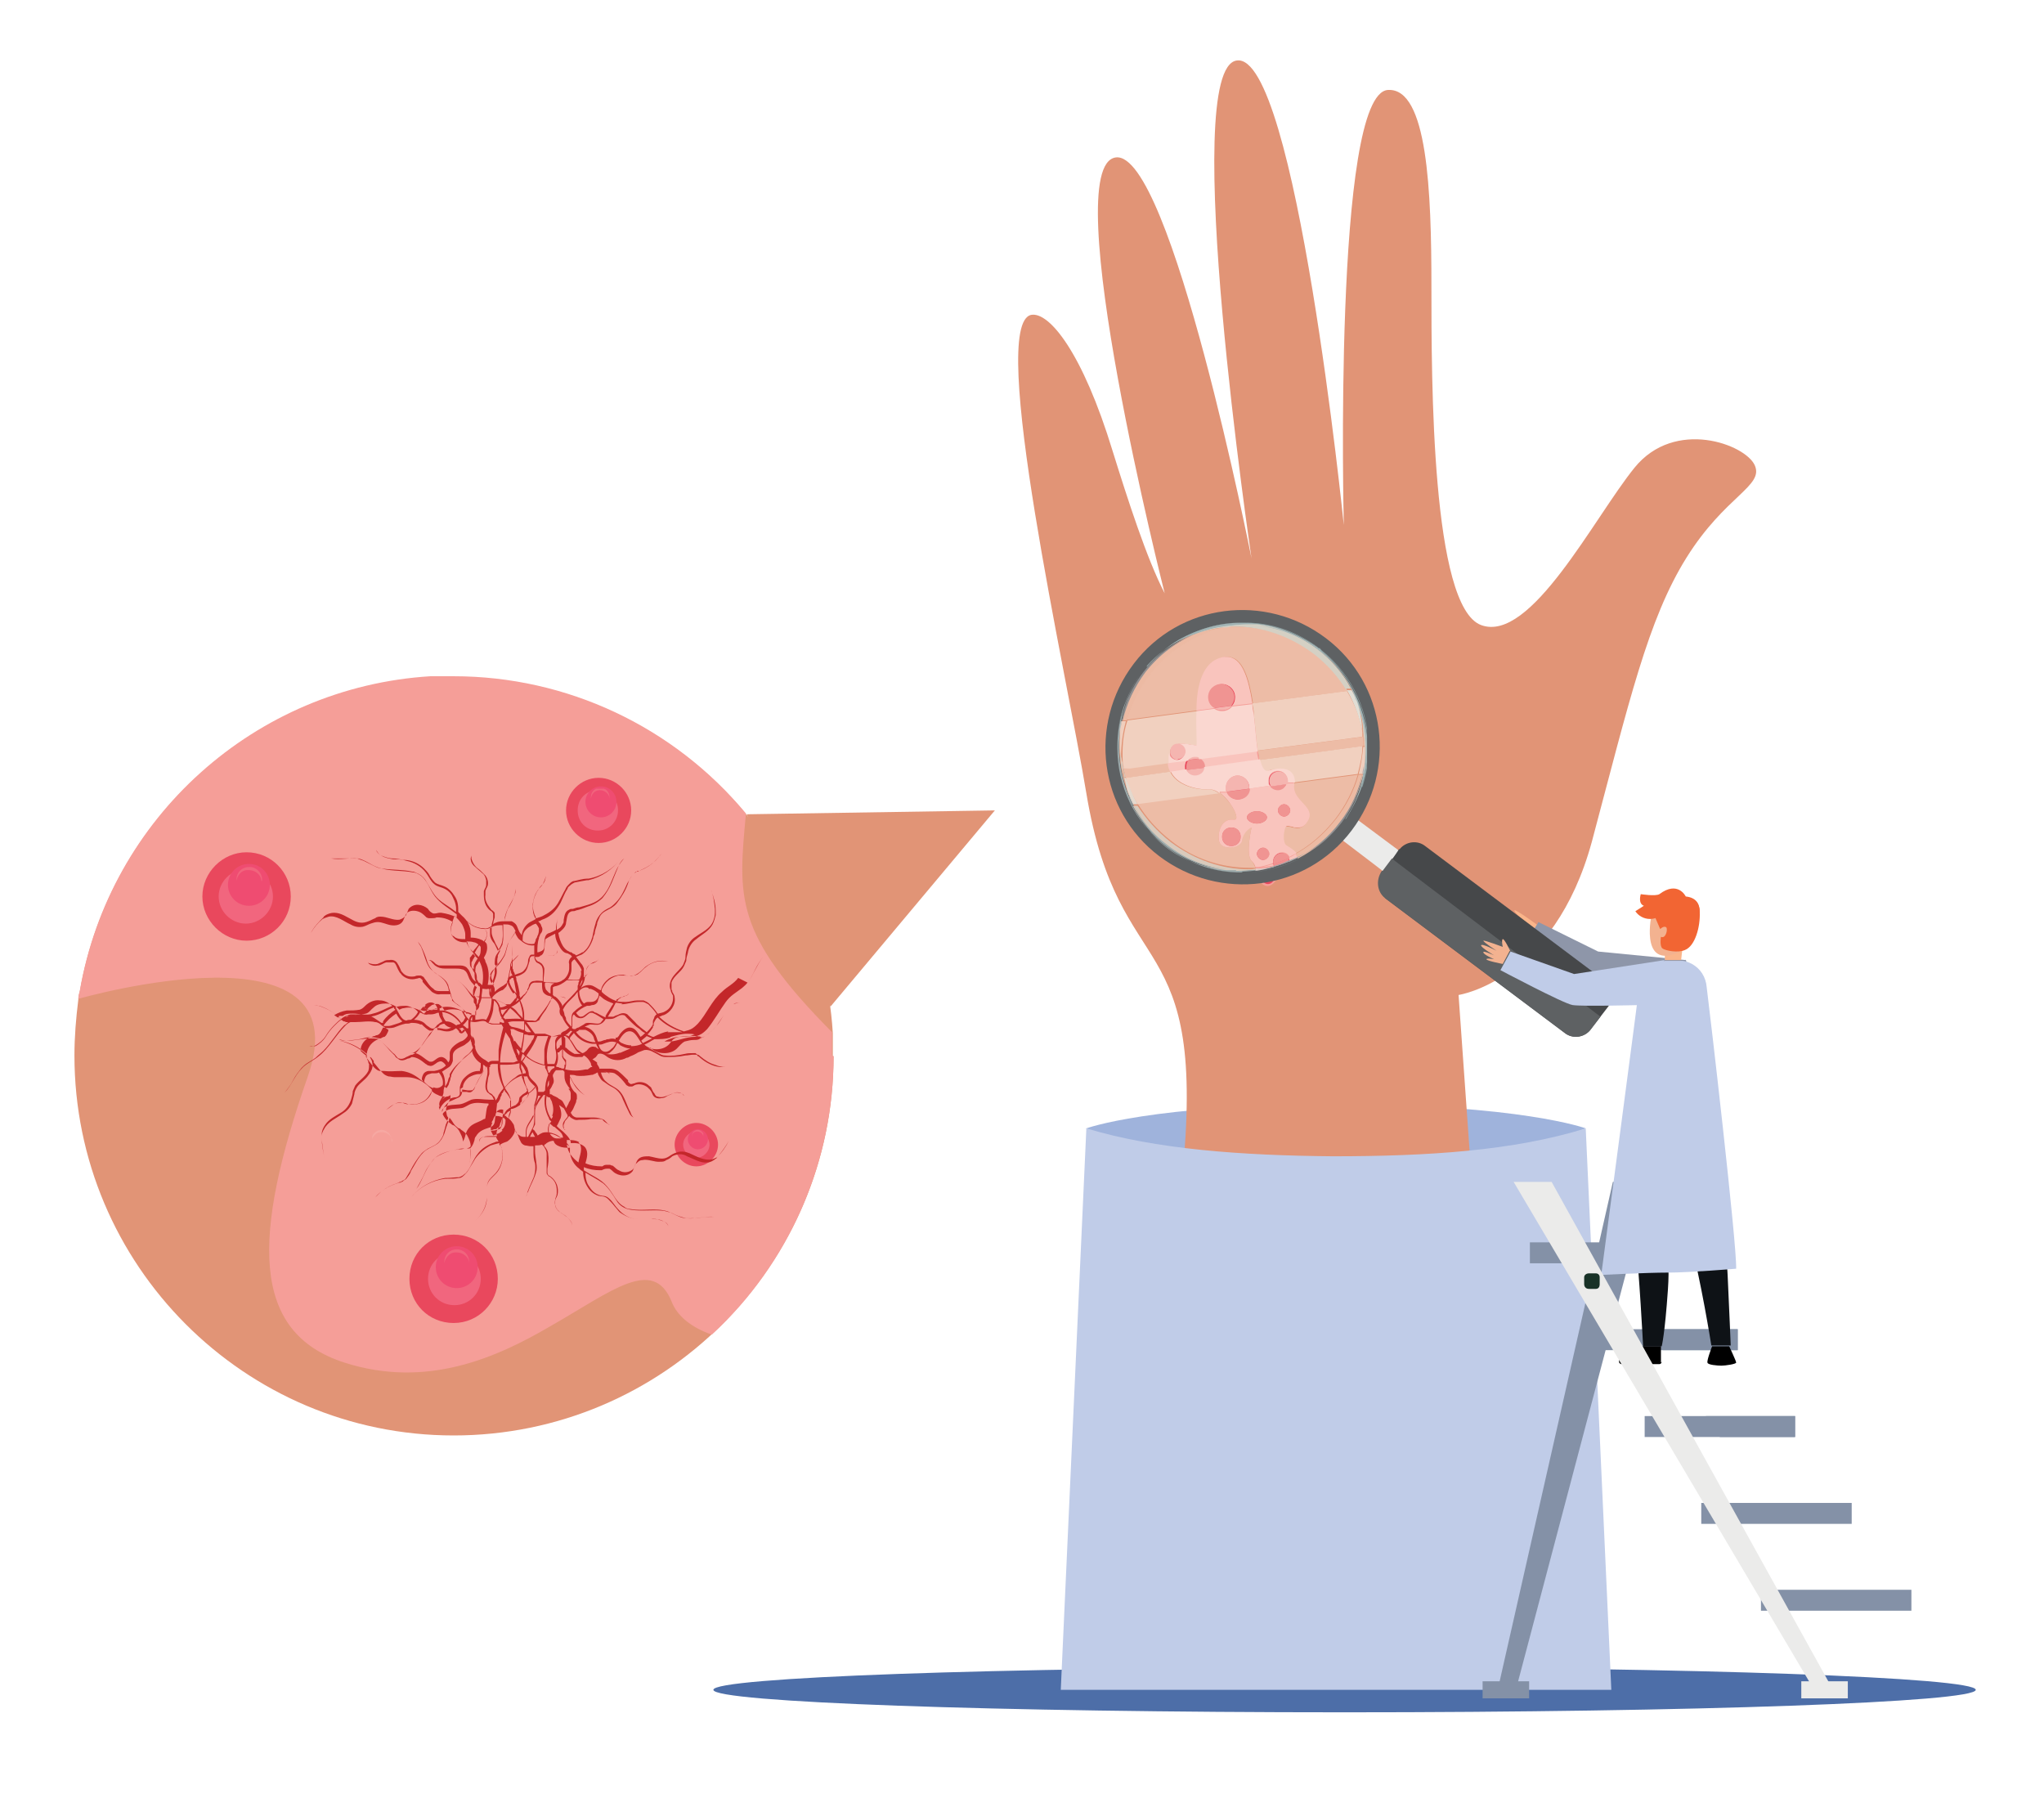 <?xml version="1.0" encoding="UTF-8"?>
<svg id="Layer_1" xmlns="http://www.w3.org/2000/svg" xmlns:xlink="http://www.w3.org/1999/xlink" version="1.1" viewBox="0 0 263.6 233.7">
  <!-- Generator: Adobe Illustrator 29.2.1, SVG Export Plug-In . SVG Version: 2.1.0 Build 116)  -->
  <defs>
    <style>
      .st0 {
        fill: none;
      }

      .st1 {
        fill: #8f8f91;
      }

      .st2 {
        fill: #aeadae;
      }

      .st3 {
        fill: #e0dcd4;
      }

      .st4 {
        fill: #e1ded5;
      }

      .st5 {
        fill: #f0908f;
      }

      .st6 {
        fill: #fab58a;
      }

      .st7 {
        fill: #f26533;
      }

      .st8 {
        fill: #f9c2bb;
      }

      .st9 {
        fill: #d4d0c4;
      }

      .st10 {
        fill: #d3cec3;
      }

      .st11 {
        fill: #f0cebd;
      }

      .st12 {
        fill: #9dabac;
      }

      .st13 {
        fill: #46484a;
      }

      .st14 {
        fill: #f1d0bf;
      }

      .st15 {
        fill: #fad7d0;
      }

      .st16 {
        fill: #e4d9ce;
      }

      .st17 {
        fill: #859899;
      }

      .st18 {
        fill: #e19476;
      }

      .st19 {
        fill: #f09492;
      }

      .st20 {
        fill: #f6a8a2;
      }

      .st21 {
        fill: #bac3c4;
      }

      .st22 {
        fill: #c0cce8;
      }

      .st23 {
        fill: #8491a7;
      }

      .st24 {
        clip-path: url(#clippath-11);
      }

      .st25 {
        clip-path: url(#clippath-10);
      }

      .st26 {
        fill: #bdcacb;
      }

      .st27 {
        clip-path: url(#clippath-1);
      }

      .st28 {
        clip-path: url(#clippath-3);
      }

      .st29 {
        clip-path: url(#clippath-4);
      }

      .st30 {
        clip-path: url(#clippath-2);
      }

      .st31 {
        clip-path: url(#clippath-7);
      }

      .st32 {
        clip-path: url(#clippath-6);
      }

      .st33 {
        clip-path: url(#clippath-9);
      }

      .st34 {
        clip-path: url(#clippath-8);
      }

      .st35 {
        clip-path: url(#clippath-5);
      }

      .st36 {
        fill: #edbca6;
      }

      .st37 {
        fill: #bcc8c9;
      }

      .st38 {
        fill: #f1667e;
      }

      .st39 {
        fill: #9fadae;
      }

      .st40 {
        fill: #b9c2c2;
      }

      .st41 {
        fill: #d8c9ba;
      }

      .st42 {
        fill: #5e6163;
      }

      .st43 {
        fill: #889b9d;
      }

      .st44 {
        fill: #e3d8cd;
      }

      .st45 {
        fill: #f59e98;
      }

      .st46 {
        fill: #f1647d;
      }

      .st47 {
        fill: #f3b290;
      }

      .st48 {
        fill: #ebebea;
      }

      .st49 {
        fill: #4d6ea8;
      }

      .st50 {
        fill: #ef4c71;
      }

      .st51 {
        fill: #ecbaa3;
      }

      .st52 {
        fill: #183227;
      }

      .st53 {
        fill: #ddb1ad;
      }

      .st54 {
        fill: #9fb3dc;
      }

      .st55 {
        fill: #e0ceca;
      }

      .st56 {
        fill: #8e96a9;
      }

      .st57 {
        fill: #f5b5b0;
      }

      .st58 {
        fill: #a1b4b5;
      }

      .st59 {
        fill: #c3272a;
      }

      .st60 {
        fill: #e9485d;
      }

      .st61 {
        fill: #0e1216;
      }

      .st62 {
        fill: #f9c4bd;
      }

      .st63 {
        fill: #a3b7b8;
      }

      .st64 {
        clip-path: url(#clippath);
      }

      .st65 {
        fill: #d9cabc;
      }

      .st66 {
        fill: #7c8a8b;
      }

      .st67 {
        fill: #e0d0cb;
      }
    </style>
    <clipPath id="clippath">
      <rect class="st0" x="144.1" y="80.3" width="32.3" height="32.3"/>
    </clipPath>
    <clipPath id="clippath-1">
      <rect class="st0" x="144.7" y="80.6" width="31.1" height="31.6"/>
    </clipPath>
    <clipPath id="clippath-2">
      <rect class="st0" x="144.1" y="87.2" width="28.4" height="25.3"/>
    </clipPath>
    <clipPath id="clippath-3">
      <rect class="st0" x="147.9" y="80.3" width="28.4" height="25.3"/>
    </clipPath>
    <clipPath id="clippath-4">
      <rect class="st0" x="144.4" y="89" width="31.4" height="10.1"/>
    </clipPath>
    <clipPath id="clippath-5">
      <rect class="st0" x="145" y="96.2" width="31" height="7.6"/>
    </clipPath>
    <clipPath id="clippath-6">
      <rect class="st0" x="145" y="96.2" width="31" height="7.6"/>
    </clipPath>
    <clipPath id="clippath-7">
      <rect class="st0" x="48" y="145.7" width="2.7" height="1.5"/>
    </clipPath>
    <clipPath id="clippath-8">
      <rect class="st0" x="89.1" y="145.7" width="1.6" height=".9"/>
    </clipPath>
    <clipPath id="clippath-9">
      <rect class="st0" x="30.5" y="111.8" width="3.3" height="1.8"/>
    </clipPath>
    <clipPath id="clippath-10">
      <rect class="st0" x="76.2" y="101.7" width="2.4" height="1.4"/>
    </clipPath>
    <clipPath id="clippath-11">
      <rect class="st0" x="57.3" y="161.1" width="3.2" height="1.8"/>
    </clipPath>
  </defs>
  <path class="st49" d="M254.8,217.9c0,1.6-36.4,2.9-81.4,2.9s-81.4-1.3-81.4-2.9,36.4-2.9,81.4-2.9,81.4,1.3,81.4,2.9"/>
  <path class="st54" d="M140.1,145.5s8.4-3.1,32.2-3.1,32.2,3.1,32.2,3.1c0,0-11.9,5.3-31.7,5.3s-32.8-5.3-32.8-5.3"/>
  <path class="st18" d="M152.5,152.3h37.3l-1.7-24s12.3-1.8,17.2-19.8c4.8-18,7.2-28.6,12.2-36.6,5-8,10-9.2,8.8-11.9-1.2-2.7-10.3-6.1-15.5.3-5.2,6.4-13.4,22.7-19.8,20.3-6.4-2.4-6.4-31.5-6.4-43.7s-.5-25.6-5.6-25.3c-7.1.4-5.7,56.1-5.7,56.1,0,0-6.2-61-13.8-59.9-7.5,1,1.9,64.2,1.9,64.2,0,0-10.4-52.6-17.5-51.7-7.7,1,6.3,56.2,6.3,56.2-2.3-4.4-4.8-12.2-6.7-18.3-3.9-12.8-8.2-18-10.5-17.6-5.7,1.1,4.6,46.5,7.1,61.7,4.2,25.3,15.8,16.4,12.3,50.1"/>
  <path class="st22" d="M207.9,217.9h-71.1l3.3-72.4c8.9,2.7,20,3.5,31.8,3.6,12.2,0,23.3-.7,32.6-3.6,1.1,24.1,2.2,48.3,3.3,72.4"/>
  <path class="st45" d="M157.9,84.8c2.5-.3,3.3,3.5,3.8,7.3.5,3.8.6,7.7,1.7,7.3,2.3-.6,3.6,0,3.5,1.9-.2,2,2.8,2.7,1.8,4.5-.6,1.1-1.4,1-2,.8-.4-.1-.7-.2-.8,0-.4.5-.5,2.2,0,2.5.5.3,2,1,1.4,2.4s-2.2.6-2.5,1.5c-.3.8-1.1,1.7-2,1-.9-.7-.6-2.2-1.3-3-.8-.8,0-4.3,0-4.3-.6.3-1.1.9-1.2,1.6-.2,1.2-2.9,1.4-3.1,0s.5-2.9,1.9-2.6c.7.1.4-.9-.3-2-.7-1.1-1.8-2.1-2.7-2-1.8.2-5.8-.7-5.3-4,.3-2.2,1.7-2,2.7-1.8.5.1.9.2,1,0,.3-.5-1.5-10.6,3.6-11.3h0Z"/>
  <path class="st60" d="M159.3,89.9c0,1-.8,1.7-1.7,1.7s-1.7-.8-1.7-1.7.8-1.7,1.7-1.7,1.7.8,1.7,1.7"/>
  <path class="st60" d="M161.2,101.6c0,.8-.7,1.5-1.5,1.5s-1.5-.7-1.5-1.5.7-1.5,1.5-1.5,1.5.7,1.5,1.5"/>
  <path class="st60" d="M155.2,98.8c0,.7-.5,1.2-1.2,1.2s-1.2-.5-1.2-1.2.5-1.2,1.2-1.2,1.2.5,1.2,1.2"/>
  <path class="st60" d="M166,100.7c0,.7-.5,1.2-1.2,1.2s-1.2-.5-1.2-1.2.5-1.2,1.2-1.2,1.2.5,1.2,1.2"/>
  <path class="st60" d="M160,107.9c0,.7-.5,1.2-1.2,1.2s-1.2-.5-1.2-1.2.5-1.2,1.2-1.2,1.2.5,1.2,1.2"/>
  <path class="st60" d="M152.9,97c0,.6-.5,1-1,1-.6,0-1-.5-1-1s.5-1,1-1c.6,0,1,.5,1,1h0Z"/>
  <path class="st60" d="M166.4,104.5c0,.4-.4.8-.8.8s-.8-.4-.8-.8.4-.8.8-.8.8.4.8.8"/>
  <path class="st60" d="M163.4,105.4c0,.4-.6.8-1.3.8s-1.3-.4-1.3-.8.6-.8,1.3-.8,1.3.4,1.3.8"/>
  <path class="st60" d="M163.6,110.1c0,.4-.4.8-.8.8s-.8-.4-.8-.8c0-.4.4-.8.8-.8s.8.4.8.8"/>
  <path class="st60" d="M166.3,111.1c0,.6-.5,1.1-1.1,1.1s-1.1-.5-1.1-1.1.5-1.1,1.1-1.1,1.1.5,1.1,1.1"/>
  <path class="st60" d="M164.3,113.2c0,.5-.4.8-.8.8s-.8-.4-.8-.8.4-.8.8-.8.8.4.8.8"/>
  <path class="st6" d="M198.3,119.3s-3-2.2-3-1.9c0,.3,1.3,1.4,1.3,1.4,0,0-.7,1-.5,1.3.2.3,1.3.4,1.3.4l.9-1.3Z"/>
  <path class="st56" d="M217.4,123.8l-11.3-1.1-7.7-3.8-1.4,2.3s8.5,5.5,9.7,5.5c1.2,0,11.9,2.1,11.9,2.1l-1.2-5.1Z"/>
  <polygon class="st48" points="172 107.5 173.2 108.4 177.4 111.6 178.3 112.3 179.2 113 180.4 111.4 181.2 110.3 180.3 109.6 175.2 105.8 174.1 104.9 173 106.2 172 107.5"/>
  <path class="st42" d="M174.3,107.1c5.9-7.8,4.5-18.9-3.3-24.8-7.8-5.9-18.9-4.5-24.8,3.3-5.9,7.8-4.5,18.9,3.3,24.8,7.8,5.9,18.9,4.5,24.8-3.3M150.6,109c-7-5.3-8.3-15.3-3-22.3,5.3-7,15.3-8.3,22.3-3,7,5.3,8.3,15.3,3,22.3-5.3,7-15.3,8.3-22.3,3"/>
  <g class="st64">
    <path class="st51" d="M167.3,110.6c0-.2-.1-.3-.2-.5,2-1.1,3.7-2.6,5.2-4.5,1.3-1.7,2.3-3.6,2.9-5.7,0,0,0,0,0,0h.6c-.5,2.1-1.4,4.3-2.9,6.2-1.5,2-3.4,3.5-5.5,4.6"/>
    <path class="st8" d="M166.3,111.1h0c0-.2,0-.3-.1-.5.3-.1.6-.3.9-.5,0,.1.2.3.2.5-.3.2-.7.3-1,.5,0,0,0,0,0,0M162.3,111.9c.6-.1,1.3-.3,1.9-.5,0,0,0,.1.1.2-.7.1-1.3.2-2,.3"/>
    <path class="st5" d="M164.3,111.6c0,0,0-.1-.1-.2.7-.2,1.4-.5,2-.8,0,.1,0,.3,0,.5h0c-.7.2-1.3.4-2,.6"/>
    <path class="st51" d="M144.7,92.9c.5-2.2,1.4-4.3,2.9-6.2,1.8-2.3,4.1-4,6.6-5,1.3-.4,2.6-.7,4-.8-3.8.7-7.4,2.9-10,6.3-1.3,1.7-2.3,3.6-2.9,5.7h-.6ZM175.8,96.2c0-.2,0-.4,0-.6v-.2c0-.1,0-.3,0-.4,0-.2,0-.4,0-.6.1.6.2,1.2.2,1.8h-.2M144.7,98.5c-.1-.7-.2-1.3-.3-2,0,.7.1,1.3.3,1.9,0,0,0,0,0,0M176,98.5c0-.2,0-.5,0-.7v-1c0-.1,0-.2,0-.3,0,.7,0,1.4,0,2,0,0,0,0,0,0"/>
    <path class="st1" d="M144.9,91.2s0,0,0,0c0,0,0,0,0,0M144.7,92.9c.3-2,1.1-4,2.3-5.7-.9,1.3-1.5,2.6-2,4,.6-1.6,1.4-3.2,2.5-4.6,1.3-1.7,2.9-3.1,4.6-4.1-1.5.9-2.9,2.1-4.1,3.5,1.7-2,3.9-3.4,6.3-4.3-2.5,1-4.8,2.7-6.6,5-1.4,1.9-2.4,4-2.9,6.2h0M175.8,99.7c0-.4.1-.8.1-1.2,0,0,0,0,0,0,0,.4,0,.9-.2,1.3M169,110s0,0,0,0c0,0,0,0,0,0M166.3,111.1c.3-.1.7-.3,1-.5,2.1-1,4-2.6,5.5-4.6,1.5-1.9,2.4-4,2.9-6.3h0c-.3,2-1.1,4-2.3,5.8h0c.9-1.3,1.6-2.7,2.1-4.2-.6,1.7-1.4,3.3-2.5,4.8-1.2,1.5-2.5,2.8-4.1,3.7,1.3-.8,2.5-1.9,3.6-3.1-1.7,2-3.9,3.4-6.2,4.3M160.2,112.5h-.1.2-.1"/>
  </g>
  <g class="st27">
    <path class="st36" d="M167.1,110.1c-.4-.5-1-.8-1.3-1-.5-.3-.4-2,0-2.5,0,0,.1,0,.2,0,.2,0,.4,0,.6.1.2,0,.5.1.7.1.4,0,.9-.2,1.3-.9,1-1.8-2-2.5-1.8-4.5,0-.1,0-.3,0-.4l8.3-1.1s0,0,0,0c-.6,2.1-1.6,4-2.9,5.7-1.5,1.9-3.2,3.4-5.2,4.5M161.1,111.9c-3.5,0-7.1-1.1-10.1-3.5-1.8-1.4-3.2-3-4.3-4.8l10.6-1.4c.5.4,1,1,1.4,1.5.7,1,1,2,.5,2s0,0-.1,0c-.1,0-.2,0-.3,0-1.2,0-1.8,1.5-1.6,2.7.1.6.8.9,1.4.9s1.6-.4,1.6-1c0-.7.5-1.3,1.2-1.6,0,0-.8,3.5,0,4.3.2.2.4.6.5.9-.3,0-.5,0-.8,0"/>
    <path class="st62" d="M165.6,103.7c-.4,0-.8.4-.8.8s.4.8.8.8.8-.4.8-.8-.4-.8-.8-.8M162.1,104.6c-.7,0-1.3.4-1.3.8s.6.8,1.3.8,1.3-.4,1.3-.8-.6-.8-1.3-.8M158.8,106.7c-.7,0-1.2.5-1.2,1.2s.5,1.2,1.2,1.2,1.2-.5,1.2-1.2-.5-1.2-1.2-1.2M162.9,109.3c-.4,0-.8.4-.8.8,0,.4.4.8.8.8h0c.4,0,.8-.4.8-.8s-.4-.8-.8-.8M161.9,111.9c0-.3-.2-.6-.5-.9-.8-.8,0-4.3,0-4.3-.6.3-1.1.9-1.2,1.6,0,.6-.9,1-1.6,1s-1.3-.3-1.4-.9c-.2-1.2.4-2.7,1.6-2.7s.2,0,.3,0c0,0,0,0,.1,0,.5,0,.2-1-.5-2-.4-.6-.9-1.1-1.4-1.5h.9c.2.5.8.9,1.4.9s1.4-.6,1.5-1.4l2.7-.4c.2.3.6.5,1,.5s1-.3,1.1-.8h1s0,.1,0,.3c-.2,2,2.8,2.7,1.8,4.5-.4.7-.8.9-1.3.9s-.5,0-.7-.1c-.2,0-.4-.1-.6-.1s-.2,0-.2,0c-.4.5-.5,2.2,0,2.5.3.2.9.5,1.3,1-.3.2-.6.3-.9.5-.2-.4-.5-.6-1-.6s-1.1.5-1.1,1.1,0,.2,0,.3c-.6.2-1.3.4-1.9.5-.1,0-.3,0-.4,0"/>
    <path class="st19" d="M159.6,103.1c-.6,0-1.2-.4-1.4-1l3-.4c0,.8-.7,1.4-1.5,1.4"/>
    <path class="st19" d="M164.8,101.9h0c-.4,0-.8-.2-1-.5l2.1-.3c-.2.5-.6.8-1.1.8"/>
    <path class="st19" d="M158.8,109.1c-.7,0-1.2-.5-1.2-1.2s.5-1.2,1.2-1.2,1.2.5,1.2,1.2-.5,1.2-1.2,1.2"/>
    <path class="st19" d="M165.6,105.3c-.4,0-.8-.4-.8-.8s.4-.8.8-.8.8.4.8.8-.4.8-.8.8"/>
    <path class="st19" d="M162.1,106.2c-.7,0-1.3-.4-1.3-.8s.6-.8,1.3-.8,1.3.4,1.3.8-.6.8-1.3.8"/>
    <path class="st19" d="M162.9,110.9h0c-.4,0-.8-.4-.8-.8s.4-.8.8-.8.8.4.8.8-.4.8-.8.8"/>
    <path class="st19" d="M164.2,111.4c0-.1,0-.2,0-.3,0-.6.5-1.1,1.1-1.1s.8.3,1,.6c-.7.3-1.3.6-2,.8"/>
    <path class="st36" d="M162.4,98c0-.4-.1-.8-.2-1.2l13.6-1.8h0c0-.2,0-.4,0-.6,0,.2,0,.4,0,.6,0,.1,0,.3,0,.4v.2c0,.2,0,.4,0,.6l-13.3,1.8ZM145.2,100.3c-.1-.4-.2-.8-.3-1.2l5.8-.8c0,.5.1.8.3,1.2l-5.7.8"/>
    <path class="st62" d="M155.2,99c0,0,0-.1,0-.2,0-.4-.2-.8-.6-1l7.5-1c0,.4.1.8.2,1.2l-7.2,1ZM150.9,99.5c-.2-.4-.3-.7-.3-1.2l2.5-.3c-.2.2-.3.5-.3.8s0,.3,0,.5l-2,.3"/>
    <path class="st19" d="M153,99.3c0-.1,0-.3,0-.5,0-.3.1-.6.3-.8l1.5-.2c.3.2.6.6.6,1s0,.1,0,.2l-2.3.3Z"/>
    <path class="st36" d="M145.3,92.8c.6-2.1,1.6-4,2.9-5.7,2.6-3.4,6.2-5.5,10-6.3.4,0,.8,0,1.2,0,3.5,0,7.1,1.1,10.1,3.5,1.8,1.4,3.2,3,4.3,4.8l-12.2,1.6c-.5-3.2-1.3-6-3.3-6s-.2,0-.3,0c-2.9.4-3.5,3.9-3.6,6.9l-9,1.2ZM144.9,99c0-.2,0-.4-.1-.6,0,0,0,0,0,0,0,.2,0,.5.1.7"/>
    <path class="st62" d="M154.3,91.6c0-3,.7-6.5,3.6-6.9h0c0,0,.2,0,.3,0,2,0,2.8,2.8,3.3,6l-2.6.3c.3-.3.4-.7.4-1.1,0-1-.8-1.7-1.7-1.7s-1.7.8-1.7,1.7.3,1.1.8,1.4l-2.3.3Z"/>
    <path class="st19" d="M156.6,91.3c-.5-.3-.8-.8-.8-1.4,0-1,.8-1.7,1.7-1.7s1.7.8,1.7,1.7h0c0,.4-.2.8-.4,1.1l-2.3.3Z"/>
  </g>
  <g class="st30">
    <path class="st66" d="M160.1,112.5h-.3c-3,0-6.1-1-8.7-2.9-4.4-3.1-6.8-7.9-6.9-12.9v-.2c0,4.8,2.2,9.5,6.3,12.7,2.9,2.2,6.3,3.3,9.7,3.3M160.7,112.5h-.3c3,0,6-.9,8.6-2.6-2.5,1.6-5.4,2.5-8.3,2.6"/>
    <path class="st41" d="M160.2,112.3c-.7,0-1.4,0-2.1-.1.4,0,.7,0,1.1,0h.2c.8,0,1.7,0,2.5-.2,0,0,0,.1,0,.2-.6,0-1.1,0-1.7,0"/>
    <path class="st55" d="M166.3,111.1h0s0,0,0,0c0,0,0,0,0,0M161.9,112.2c0,0,0-.1,0-.2.1,0,.3,0,.4,0,.7,0,1.4-.1,2-.3,0,0,0,0,0,.1-.8.2-1.6.4-2.4.5"/>
    <path class="st53" d="M164.4,111.7s0,0,0-.1c.7-.1,1.4-.3,2-.6h0c-.6.3-1.3.5-1.9.7"/>
    <path class="st12" d="M160.3,112.5h-.2c-3.4,0-6.8-1.1-9.7-3.3-4.1-3.1-6.3-7.9-6.3-12.7v-.3c0-1.7.3-3.4.8-5,0,0,0,0,0,0,0,0,0,0,0,0,.5-1.4,1.1-2.7,2-4h0c-1.2,1.8-2,3.7-2.3,5.7-.1.6-.2,1.2-.2,1.8-.3,2.6.1,5.3,1.1,7.8.2.4.3.9.5,1.3h0c1,2.1,2.5,4,4.3,5.4h0c2.3,1.8,5,2.7,7.7,2.9.7,0,1.4.1,2.1.1s1.2,0,1.7,0c.8,0,1.6-.2,2.4-.5.7-.2,1.3-.4,1.9-.7,0,0,0,0,0,0,2.4-.8,4.5-2.3,6.2-4.3-1.1,1.2-2.3,2.3-3.6,3.1,0,0,0,0,0,0,0,0,0,0,0,0-2.6,1.7-5.6,2.5-8.6,2.6"/>
    <path class="st66" d="M144.1,96.2v-.2c0-1.6.3-3.2.8-4.8-.6,1.6-.8,3.3-.8,5M169,109.9s0,0,0,0c0,0,0,0,0,0"/>
    <path class="st41" d="M145.6,102.5c-1-2.5-1.4-5.2-1.1-7.8,0,.6,0,1.2,0,1.8,0,.7.1,1.3.3,2,0,.2,0,.4,0,.7,0,.4.1.8.2,1.2.1.7.3,1.5.6,2.2"/>
    <polyline class="st66" points="145 91.2 145 91.2 145 91.2"/>
    <path class="st65" d="M159.4,112.2h-.2c-.4,0-.7,0-1.1,0-2.7-.3-5.3-1.4-7.6-3.1h0c-1.9-1.5-3.4-3.2-4.4-5.2h.6c1.1,1.7,2.5,3.3,4.3,4.7,3.1,2.3,6.6,3.5,10.1,3.5s.5,0,.8,0c0,0,0,0,0,0-.8.1-1.7.2-2.5.2"/>
    <path class="st67" d="M161.9,112s0,0,0,0c.1,0,.3,0,.4,0-.1,0-.3,0-.4,0"/>
    <path class="st65" d="M145.6,102.5s0,0,0,0c-.2-.7-.4-1.4-.6-2.2,0-.4-.1-.8-.2-1.2,0-.2,0-.4,0-.7,0,.2,0,.4.1.6,0,0,0,0,0,0h0c0,.4.2.8.3,1.2h-.2c.1.8.3,1.5.6,2.2"/>
    <path class="st39" d="M146.1,103.8c-.2-.4-.4-.9-.5-1.3,0,0,0,0,0,0,.2.4.3.9.5,1.3h0ZM158.2,112.1c-2.7-.2-5.4-1.2-7.7-2.9h0c-1.9-1.4-3.4-3.3-4.3-5.4h0c1,2,2.5,3.8,4.4,5.2,2.3,1.8,4.9,2.8,7.6,3.1"/>
  </g>
  <g class="st28">
    <path class="st17" d="M152.1,82.5c2.4-1.4,5.1-2.2,7.8-2.2h.3c-2.8,0-5.6.8-8.1,2.2M175.6,101.4c.5-1.6.8-3.2.8-4.9v-.2c0-4.7-2.1-9.3-6-12.4-.1,0-.2-.2-.3-.3-.1,0-.2-.2-.3-.2-2.8-2-6.1-3-9.3-3.1h.3c3,0,6.1,1,8.8,2.9,4.4,3.1,6.8,7.9,6.9,12.9v.7c0,1.6-.3,3.1-.8,4.7"/>
    <path class="st10" d="M154.2,81.7c1.9-.8,4-1.2,6.1-1.2s1.3,0,2,.1c-.4,0-.7,0-1.1,0h0c-1,0-2,0-2.9.3-1.4,0-2.7.4-4,.8M176,98.4c0-.7,0-1.4,0-2,0,0,0-.1,0-.2h0c0-.6-.1-1.2-.2-1.8,0-1.4-.4-2.7-.8-4,1.1,2.6,1.4,5.4,1.1,8.1"/>
    <path class="st58" d="M147.9,86h0c1.2-1.4,2.6-2.6,4.1-3.5,2.5-1.4,5.3-2.2,8.1-2.2h.2c3.2,0,6.5,1,9.3,3.1-2.3-1.6-4.8-2.5-7.5-2.7-.7,0-1.3-.1-2-.1-2.1,0-4.1.4-6.1,1.2-2.4.8-4.6,2.3-6.3,4.3M173.5,105.6h0c1.2-1.8,2-3.7,2.3-5.8,0,0,0,0,0,0,0-.4.1-.9.2-1.3.4-2.7,0-5.5-1.1-8.1-.2-.4-.3-.9-.5-1.3-.9-2-2.3-3.8-4-5.1,3.9,3.1,5.9,7.8,6,12.4v.2c0,1.6-.3,3.3-.8,4.9-.5,1.4-1.2,2.8-2.1,4.2"/>
    <path class="st43" d="M170.4,83.8c-.1,0-.2-.2-.3-.3-.1,0-.2-.2-.3-.2.1,0,.2.2.3.2.1,0,.2.2.3.3"/>
    <path class="st9" d="M173.7,89.1c-1.1-1.8-2.5-3.4-4.3-4.8-3.1-2.3-6.6-3.5-10.1-3.5s-.8,0-1.2,0c1-.2,2-.3,2.9-.3h0c.4,0,.7,0,1.1,0,2.7.3,5.3,1.4,7.7,3.1,1.9,1.5,3.4,3.2,4.4,5.2h-.6ZM175.7,94.3h0c0-1.4-.4-2.7-.8-4.1,0,0,0,0,0,0,.5,1.3.7,2.7.8,4"/>
    <path class="st63" d="M174.9,90.3s0,0,0,0c-.2-.4-.3-.9-.5-1.3h0c-1-2-2.5-3.8-4.4-5.2-2.3-1.8-5-2.8-7.7-3.1,2.6.2,5.2,1.1,7.5,2.7.1,0,.2.2.3.2.1,0,.2.2.3.3,1.7,1.4,3.1,3.1,4,5.1.2.4.4.9.5,1.3"/>
  </g>
  <path class="st13" d="M178.6,115.8l23.2,17.4c1,.8,2.5.6,3.3-.4l1.3-1.7h0s1-1.3,1-1.3c.8-1,.6-2.5-.4-3.3h0l-23.2-17.4c-1-.8-2.5-.6-3.3.4h-.1c0,.1-.8,1.2-.8,1.2l-1.2,1.6h-.1c-.8,1.2-.6,2.7.4,3.5h0"/>
  <g class="st29">
    <path class="st11" d="M144.7,98.4c-.1-.6-.2-1.3-.3-1.9,0-.7,0-1.4,0-2.1,0-.5.1-1,.2-1.4h.6c0,0,0,0,0,0h0c-.5,1.8-.7,3.7-.6,5.5"/>
    <path class="st2" d="M144.5,94.3c0-.5,0-.9.2-1.4h0c-.1.5-.2.9-.2,1.4"/>
    <path class="st14" d="M162.2,96.8c-.2-1.3-.3-3-.5-4.7,0-.5-.1-.9-.2-1.4l12.2-1.6c1,1.7,1.7,3.4,2,5.3,0,.2,0,.4,0,.6h0s-13.6,1.8-13.6,1.8ZM144.9,99.1s0,0,0,0c0-.2,0-.4-.1-.7-.1-1.9,0-3.7.6-5.5h0s0,0,0,0l9-1.2c0,2.2.2,4.1,0,4.4,0,0-.1,0-.2,0-.2,0-.4,0-.7-.1-.3,0-.6-.1-1-.1s-.5,0-.7.1c-.5,0-.9.5-.9,1s0,.1,0,.2c0,.2-.1.4-.1.6,0,.2,0,.4,0,.6l-5.8.8"/>
    <path class="st15" d="M150.7,98.3c0-.2,0-.4,0-.6,0-.2,0-.4.1-.6,0,.5.5.9,1,.9s1-.5,1-1h0c0-.6-.5-1-1-1s0,0-.1,0c.2,0,.4-.1.7-.1.3,0,.7,0,1,.1.3,0,.6.1.7.1s.2,0,.2,0c.1-.2-.1-2.2,0-4.4l2.3-.3c.3.2.6.3,1,.3.5,0,1-.2,1.3-.6l2.6-.3c0,.5.1.9.2,1.4.2,1.7.3,3.4.5,4.7l-7.5,1c-.2-.1-.4-.2-.6-.2-.3,0-.7.1-.9.4l-2.5.3Z"/>
    <path class="st57" d="M157.6,91.6c-.4,0-.7-.1-1-.3l2.3-.3c-.3.4-.8.6-1.3.6"/>
    <path class="st57" d="M153.2,98c.2-.2.5-.4.9-.4s.4,0,.6.2l-1.5.2Z"/>
    <path class="st57" d="M151.9,98h0c-.5,0-.9-.4-1-.9,0,0,0-.1,0-.2,0-.5.4-1,.9-1,0,0,0,0,.1,0,.6,0,1,.5,1,1s-.5,1-1,1"/>
    <path class="st40" d="M144.4,94.7c0-.6,0-1.2.2-1.8,0,.5-.1.9-.2,1.4,0,.1,0,.2,0,.3"/>
    <path class="st44" d="M144.5,96.5c0-.6,0-1.2,0-1.8,0-.1,0-.2,0-.3,0,.7,0,1.4,0,2.1"/>
    <path class="st16" d="M144.9,99.1h0s0,0,0,0c0,0,0,0,0,0h0Z"/>
    <path class="st4" d="M175.7,94.3c-.4-1.8-1-3.6-2-5.3h.6c.2.3.4.8.6,1.2.5,1.3.7,2.7.8,4.1"/>
    <path class="st26" d="M174.9,90.3c-.2-.4-.4-.9-.6-1.3h0c.2.4.4.8.5,1.3"/>
  </g>
  <g class="st35">
    <path class="st40" d="M146.1,103.8"/>
  </g>
  <path class="st21" d="M146.1,103.8h0,0Z"/>
  <g class="st32">
    <path class="st11" d="M175.2,99.9c.3-1.2.5-2.4.6-3.6,0,0,0,0,0,0h.2s0,0,0,0c0,0,0,.1,0,.2,0,.1,0,.2,0,.3v1c0,.2,0,.5,0,.7,0,.4-.1.9-.2,1.3h-.6Z"/>
    <path class="st2" d="M175.7,99.8c0-.4.2-.9.2-1.3,0,.4,0,.8-.1,1.2,0,0,0,0,0,0h0Z"/>
    <path class="st14" d="M166.9,101c0-1.2-.7-1.8-1.9-1.8s-1,0-1.6.3c0,0,0,0-.1,0-.4,0-.7-.6-.9-1.5l13.3-1.8s0,0,0,0c0,1.2-.3,2.4-.6,3.6l-8.3,1.1ZM146.7,103.7c-.6-1.1-1.2-2.2-1.5-3.4l5.7-.8c.8,1.7,3.1,2.3,4.7,2.3s.3,0,.4,0c0,0,0,0,0,0,.4,0,.8.2,1.2.5l-10.6,1.4"/>
    <path class="st15" d="M157.3,102.3c-.4-.3-.8-.5-1.2-.5s0,0,0,0c-.1,0-.3,0-.4,0-1.5,0-3.9-.6-4.7-2.3l2-.3c.2.4.6.7,1.1.7s1.1-.4,1.2-1l7.2-1c.2.9.5,1.5.9,1.5s0,0,.1,0c.6-.2,1.1-.3,1.6-.3,1.2,0,1.9.6,1.9,1.8h-1s0-.1,0-.3c0-.7-.5-1.2-1.2-1.2s-1.2.5-1.2,1.2,0,.5.2.7l-2.7.4c0,0,0-.1,0-.2,0-.8-.7-1.5-1.5-1.5s-1.5.7-1.5,1.5,0,.4.1.6h-.9Z"/>
    <path class="st57" d="M158.2,102.1c0-.2-.1-.4-.1-.6,0-.8.7-1.5,1.5-1.5s1.5.7,1.5,1.5,0,.1,0,.2l-3,.4Z"/>
    <path class="st57" d="M154.1,100c-.5,0-.9-.3-1.1-.7l2.3-.3c0,.6-.6,1-1.2,1"/>
    <path class="st57" d="M163.9,101.4c-.1-.2-.2-.4-.2-.7,0-.7.5-1.2,1.2-1.2s1.2.5,1.2,1.2,0,.3,0,.4l-2.1.3Z"/>
    <path class="st16" d="M146.2,103.8c-.2-.4-.4-.8-.6-1.3-.3-.7-.4-1.4-.6-2.2h.2c.4,1.1.9,2.3,1.5,3.4h-.6Z"/>
    <path class="st21" d="M146.1,103.8c-.2-.4-.4-.8-.5-1.3.2.4.4.9.6,1.3h0"/>
    <path class="st37" d="M175.8,99.8s0,0,0,0c0,0,0,0,0,0"/>
    <path class="st3" d="M176,96.4c0,0,0-.1,0-.2h0c0,0,0,.1,0,.2"/>
  </g>
  <path class="st42" d="M178.6,115.8l23.2,17.4c1,.8,2.5.6,3.3-.4l1.3-1.7h0s-26-19.7-26-19.7l-.9-.7-1.2,1.6h-.1c-.8,1.2-.6,2.7.4,3.5h0"/>
  <polygon class="st23" points="195.2 219 192.9 219 208 152.4 212.8 152.4 195.2 219"/>
  <rect class="st23" x="191.2" y="216.8" width="6" height="2.2"/>
  <polygon class="st23" points="221.8 185.3 231.5 185.3 231.5 182.6 220 182.6 221.8 185.3"/>
  <polygon class="st23" points="214.4 174.1 224.1 174.1 224.1 171.4 212.6 171.4 214.4 174.1"/>
  <rect class="st23" x="197.3" y="160.2" width="14.3" height="2.7"/>
  <rect class="st23" x="204.7" y="171.4" width="19.4" height="2.7"/>
  <rect class="st23" x="212.1" y="182.6" width="19.4" height="2.7"/>
  <rect class="st23" x="219.4" y="193.8" width="19.4" height="2.7"/>
  <rect class="st23" x="227.1" y="205" width="19.4" height="2.7"/>
  <path class="st61" d="M218.8,138.1s2.6,4.5,1.7,18.8c1.4,2.3,2.2,4.9,2.3,7.5.2,4.3.4,9.1.4,9.1h-2.5s-1.4-8.8-2.8-13.8c-1.4-5-2.8-12.9-2.8-12.9h-.8v11.4c0,1.4,1.2,2.3.8,8.1-.4,5.8-.8,7.3-.8,7.3h-2.4s-.5-9.7-1-13.9c-.5-4.2-3.1-13.5,0-21.7l7.9.2Z"/>
  <path class="st22" d="M223.9,163.6s-6,.5-8.8.5-8.6.3-8.6.3c0,0,4.8-36.1,5-38,0-1,1.1-1.7,1.9-2.1.4-.2.8-.3,1.3-.4h2.2c.5,0,.9.2,1.3.4h0c1.1.6,1.8,1.7,1.9,3,.4,3.1,3.9,33.1,3.8,36.3"/>
  <polygon class="st6" points="217.2 120.4 216.8 123.8 214.7 123.8 214.7 122.4 217.2 120.4"/>
  <path d="M214.3,175.6c0,.1-.1.3-.3.3h-4.9c-.1,0-.3-.1-.3-.3v-.2c.4-.3,1-.6,1.4-.9.1,0,.2-.2.4-.2.1,0,.3-.2.4-.3.1,0,.3-.2.4-.2.2-.1.4-.2.4-.2h2.4v2.1Z"/>
  <path d="M220.8,173.6s-.7,1.8-.6,2.1c0,.3,1.3.4,1.8.4.5,0,1.9-.2,1.9-.4s-.9-2.1-.9-2.1h-2.1Z"/>
  <path class="st47" d="M213,117.9s-1.5,6.7,3,5.1c1.3-.4,2-2.1,2-2.1l-.2-1.1s.8-3.5-1.5-3.6c-3.1-.2-3.3,1.7-3.3,1.7"/>
  <path class="st7" d="M218.8,119.3s1.5-3.4-1.4-3.7c0,0-1-2.1-3.4-.3-.5.3-2.4,0-2.4,0,0,0-.4,1.2.4,1.5l-1.1.7c.4.6,1.1,1,1.9,1,1.4,0,2.7-1.5,3.4-1.1.7.5.9,2.5,1.5,2.5.4,0,.7-.2,1-.5"/>
  <path class="st7" d="M213.5,118.4l.6,1.4s.5-.5.8-.2c.2.3-.1,1.5-.7,1.2,0,0-.2,1.2.2,1.5.4.3,2,.6,2.9.2,1.3-.5,2-3,1.9-4.9,0-2.9-3.7-1.6-4.6-1.1-.9.5-1.1,1.9-1.1,1.9"/>
  <polygon class="st48" points="234.6 219 237 219 200.1 152.4 195.2 152.4 234.6 219"/>
  <path class="st52" d="M204.9,166.2h.9c.3,0,.5-.2.5-.6v-.9c0-.3-.2-.5-.5-.5h-.9c-.3,0-.6.2-.6.5v.9c0,.3.2.6.6.6"/>
  <path class="st22" d="M214.7,123.8l-11.7,1.8-8.2-2.9-1.3,2.4s8.1,4.3,9.3,4.5c1.2.2,8.7,0,8.7,0l3.2-5.9Z"/>
  <path class="st47" d="M194.8,122.7s-.8-1.7-1-1.6,0,1,0,1c0,0-2.4-.9-2.5-.8,0,.2,1.7,1.3,1.7,1.3,0,0-1.9-1-2-.7,0,.3,1.7,1.3,1.7,1.3,0,0-1.5-.7-1.4-.4,0,.3,1.4.9,1.4.9,0,0-1-.2-1,0,0,.2,2.1.6,2.1.6l.9-1.7Z"/>
  <rect class="st48" x="232.3" y="216.8" width="6" height="2.2"/>
  <path class="st18" d="M107.5,136.2c0,27-22,48.9-49,48.9-27,0-48.9-22-48.9-49,0-2.4.2-4.8.5-7.2h0c0-.4.1-.7.2-1.1,3.9-22.3,22.6-39.1,45.2-40.5,1,0,2,0,3,0,25.9,0,47.3,20.1,48.9,45.9,0,1,0,2,0,3"/>
  <path class="st45" d="M107.5,136.2c0,13.6-5.7,26.7-15.7,35.9-2.6-.9-4.5-2.4-5.2-4.3-2.4-5.8-7.7-1.3-15.6,3.2-7,4.1-16,8.1-26.6,4.7-12.1-3.9-11.9-16.3-4.7-36.9s-29.6-10-29.6-10h0c0-.4.1-.7.2-1.1,3.9-22.3,22.6-39.1,45.2-40.5,1,0,2,0,3,0,14.6,0,28.4,6.5,37.7,17.7-1,10.8-1.6,15.4,11.1,28.2,0,1,0,2,0,3h0Z"/>
  <g class="st31">
    <path class="st20" d="M50.6,147.2h0c0-.7-.7-1.2-1.3-1.2s-.1,0-.2,0c-.6,0-1.1.6-1.2,1.2v-.2c0-.7.6-1.3,1.3-1.3s1.3.6,1.3,1.3h0s0,.2,0,.2Z"/>
  </g>
  <path class="st60" d="M92.6,147.6c0,1.5-1.3,2.8-2.8,2.8s-2.8-1.3-2.8-2.8,1.3-2.8,2.8-2.8,2.8,1.3,2.8,2.8"/>
  <path class="st38" d="M91.5,147.6c0,.9-.8,1.7-1.7,1.7s-1.7-.8-1.7-1.7.8-1.7,1.7-1.7,1.7.8,1.7,1.7"/>
  <path class="st50" d="M91.3,146.9c0,.7-.6,1.3-1.3,1.3s-1.3-.6-1.3-1.3.6-1.3,1.3-1.3,1.3.6,1.3,1.3"/>
  <g class="st34">
    <path class="st46" d="M90.7,146.6h0c0-.4-.4-.7-.8-.7s0,0,0,0c-.4,0-.7.3-.7.7h0c0-.5.3-.9.8-.9h0c.4,0,.8.4.8.8h0Z"/>
  </g>
  <path class="st60" d="M37.5,115.6c0,3.2-2.6,5.7-5.7,5.7s-5.7-2.6-5.7-5.7,2.6-5.7,5.7-5.7h0c3.2,0,5.7,2.6,5.7,5.7h0Z"/>
  <path class="st38" d="M35.2,115.6c0,1.9-1.6,3.5-3.5,3.5s-3.5-1.6-3.5-3.5,1.6-3.5,3.5-3.5,3.5,1.6,3.5,3.5"/>
  <path class="st50" d="M34.8,114.1c0,1.5-1.2,2.7-2.7,2.7s-2.7-1.2-2.7-2.7,1.2-2.7,2.7-2.7,2.7,1.2,2.7,2.7"/>
  <g class="st33">
    <path class="st46" d="M33.7,113.6c0-.8-.8-1.4-1.6-1.4s-.1,0-.2,0c-.8,0-1.3.7-1.4,1.4v-.2s0,0,0,0c0-.9.7-1.6,1.6-1.6h.1c.9,0,1.6.8,1.6,1.6h0s0,.2,0,.2Z"/>
  </g>
  <path class="st60" d="M81.4,104.5c0,2.3-1.9,4.2-4.2,4.2s-4.2-1.9-4.2-4.2,1.9-4.2,4.2-4.2,4.2,1.9,4.2,4.2"/>
  <path class="st38" d="M79.7,104.5c0,1.4-1.1,2.6-2.6,2.6s-2.6-1.1-2.6-2.6,1.1-2.6,2.6-2.6,2.6,1.1,2.6,2.6"/>
  <path class="st50" d="M79.5,103.4c0,1.1-.9,2-2,2s-2-.9-2-2,.9-2,2-2,2,.9,2,2"/>
  <g class="st25">
    <path class="st46" d="M78.6,103c0-.6-.6-1.1-1.2-1.1s0,0-.1,0c-.6,0-1,.5-1.1,1.1h0v-.2c0-.7.5-1.2,1.2-1.2s1.2.5,1.2,1.2h0Z"/>
  </g>
  <path class="st60" d="M64.2,164.9c0,3.1-2.5,5.7-5.7,5.7s-5.7-2.5-5.7-5.7,2.5-5.7,5.7-5.7,5.7,2.5,5.7,5.7"/>
  <path class="st38" d="M62,164.9c0,1.9-1.5,3.4-3.4,3.4s-3.4-1.5-3.4-3.4,1.5-3.4,3.4-3.4h0c1.9,0,3.4,1.5,3.4,3.4"/>
  <path class="st50" d="M61.6,163.4c0,1.5-1.2,2.7-2.7,2.7s-2.7-1.2-2.7-2.7,1.2-2.7,2.7-2.7,2.7,1.2,2.7,2.7"/>
  <g class="st24">
    <path class="st46" d="M60.5,162.9h0c0-.8-.8-1.4-1.6-1.4s-.1,0-.2,0c-.7,0-1.3.7-1.4,1.4v-.2c0-.9.7-1.6,1.6-1.6s0,0,0,0c.9,0,1.6.7,1.6,1.6h0v.2Z"/>
  </g>
  <polygon class="st18" points="96.3 105 107.1 129.8 128.3 104.5 96.3 105"/>
  <path class="st59" d="M95.2,126.1c-.6.8-1.4,1.1-2.1,1.8-1.3,1.1-2,2.9-3.1,4.1-.2.2-.4.4-.7.6-.3.2-.7.3-1.1.4-1.2-.4-2.3-1-3.2-1.9.2,0,.4-.2.6-.2.8-.3,1.6-1.3,1.4-2.3h0c0-.3-.2-.5-.3-.7,0-.1,0-.2-.1-.3,0-.3,0-.6,0-.9.3-.9,1.2-1.3,1.6-2.1.1-.2.2-.5.3-.7,0-.3.1-.7.2-1,.1-.7.5-1.4,1.1-1.8.7-.6,1.6-1,2.1-1.9.2-.4.3-.8.4-1.2h0c0,0,0-.2,0-.2h0v-.3h0c0-1-.3-1.9-.6-2.8.3.8.4,1.6.5,2.5h0s0,.1,0,.1h0v.2h0c0,0,0,.2,0,.2h0s0,0,0,0h0c0,.4-.1.7-.2,1-.4,1.1-1.5,1.5-2.3,2.1-.5.3-.9.8-1.1,1.4-.1.4-.2.8-.2,1.2,0,.4-.2.7-.3,1-.3.5-.8.9-1.2,1.4-.4.5-.7,1.2-.4,1.9,0,.2.2.5.3.7,0,.1,0,.2,0,.3,0,.7-.4,1.4-1,1.7-.3.2-.6.2-.9.3h-.1c0,0,0,0,0,0-.3-.5-.7-.9-1.1-1.3-.2-.2-.5-.3-.7-.4-.3,0-.5,0-.8,0-.5,0-1,.2-1.5.2-.4,0-.8,0-1.2-.1v-.2c.3-.1.4-.3.6-.3.3,0,.5-.2.8-.3l.2-.2c-.1.2-.3.3-.4.3-.2,0-.3.1-.5.2-.3.1-.5.3-.6.5-.4-.1-.8-.3-1.1-.5-.3-.2-.6-.4-.9-.7v-.2c0-.2.1-.3.2-.5.4-.7,1.1-1.2,1.9-1.4.3,0,.5,0,.8,0,.3,0,.5,0,.8,0,.4,0,.8,0,1.1-.3.3-.2.6-.6.9-.8.8-.7,1.9-.9,2.9-.7-1-.3-2.1,0-3,.7-.3.3-.6.6-.9.8-.3.2-.7.4-1.1.3-.3,0-.5,0-.8-.1-.7,0-1.3.1-1.9.5-.5.4-.9.9-1,1.5h0c-.3-.1-.5-.3-.9-.5-.5-.3-1.2-.2-1.7.2.2-.3.4-.7.5-1.1,0-.1,0-.2.1-.4.2-.2.4-.4.4-.7,0,.3-.2.5-.4.6,0-.2,0-.4.1-.6,0-.5.4-.9.9-1,.3-.1.7-.4.9-.7-.2.3-.5.5-.9.6-.6.3-.8.6-1,1.4,0,.2,0,.3-.1.5h-.1c0,0,0-.2,0-.2,0-.3,0-.6,0-.9-.1-.3-.2-.5-.4-.7-.2-.3-.4-.5-.6-.8.2-.1.4-.2.7-.3.7-.4,1.2-1.2,1.5-2.1,0-.2.1-.4.2-.6,0-.4.2-.8.3-1.2,0-.3.2-.6.3-.9.3-.7,1-.9,1.5-1.2.3-.2.6-.4.8-.7.6-.8,1.1-1.6,1.4-2.5.1-.4.3-.7.5-1,0,0,.2-.2.3-.3,0,0,.2-.1.3-.2.1,0,.2,0,.3-.1.9-.3,1.8-.9,2.4-1.6.2-.2.3-.4.5-.6-.3.4-.7.8-1,1.1-.6.5-1.2.8-1.9,1.1-.1,0-.2,0-.3.1-.1,0-.2.1-.3.2,0,0-.2.2-.3.3-.2.3-.4.7-.6,1-.4.9-.8,1.8-1.5,2.5-.2.2-.4.4-.7.6-.4.2-.8.4-1.1.7-.4.4-.7.9-.8,1.4-.2.6-.3,1.2-.4,1.7-.2.7-.5,1.4-1.1,1.9h0c0,0-.1.1-.1.1h-.1c-.3.2-.6.3-.8.4,0,0-.2-.2-.3-.2-.1,0-.2-.1-.3-.2-.1,0-.2,0-.3-.1-.3-.1-.6-.4-.8-.7-.3-.5-.5-1.1-.6-1.7.2-.1.4-.3.6-.5.2-.2.4-.5.4-.8.1-.4.1-1,.4-1.3.1-.1.3-.2.4-.2.2,0,.3,0,.5-.1.5-.1,1-.3,1.5-.5.7-.2,1.4-.6,1.9-1.1.5-.6.9-1.3,1.2-2,.3-.7.6-1.5.9-2.2.2-.3.4-.6.7-.9-.3.2-.5.5-.7.9-.6,1-.9,2.2-1.5,3.2-.2.3-.4.6-.7.9-.8.8-1.9,1-2.9,1.3-.3,0-.5.1-.8.2-.2,0-.4,0-.5.1-.5.2-.6.7-.7,1.3,0,.2,0,.4-.1.5-.2.4-.4.6-.8.8,0-.5,0-1,.1-1.5-.1.5-.2,1-.2,1.5-.3.2-.6.3-.8.4-.1,0-.3.1-.4.2h0c-.3.3-.3.9-.3,1.4,0,.3,0,.5-.3.7-.2.1-.4.2-.6.2,0-.6,0-1.2.2-1.8,0,0,0-.2.1-.3,0-.1.1-.3.2-.4.2-.3.2-.6,0-.9,0-.2-.2-.4-.4-.6.2,0,.3-.1.5-.2.9-.3,1.6-.9,2.1-1.7.5-.7.7-1.6,1.2-2.3,0-.2.2-.3.3-.4.2-.2.4-.3.6-.4.5-.1,1-.2,1.6-.3h.2c1.7-.4,3.1-1.4,4.2-2.8-1,1.3-2.5,2.3-4.2,2.6h-.2c-.5,0-1.1.2-1.6.3-.3,0-.5.2-.7.4-.2.2-.4.4-.5.7-.3.5-.5,1-.8,1.5-.4.8-1.1,1.4-1.9,1.8-.3.2-.7.3-1,.4h-.1c0-.3-.2-.4-.2-.6-.3-.8-.2-1.7.2-2.5.1-.3.3-.5.4-.7.2-.2.4-.4.5-.6.3-.3.4-.8.4-1.2,0-.4,0-.9,0-1.3,0-1.2.5-2.3,1.3-3.1-.8.8-1.3,1.9-1.3,3.1,0,.4,0,.9,0,1.3,0,.4-.2.8-.4,1.2-.2.2-.4.4-.5.6-.5.6-.7,1.3-.8,2,0,.7,0,1.3.4,1.9h0c-.3.2-.6.3-.9.5-.5.4-.9,1-.9,1.6h0c-.1-.1-.2-.3-.3-.4-.1-.2-.2-.4-.3-.7v-.2c0-.3,0-.6-.2-.9.2.3.2.6.2.9v.2s-.1-.2-.1-.2c-.1-.2-.4-.4-.6-.5-.2,0-.5,0-.7,0h-.2c0-.5.2-1.1.4-1.6.4-.6.7-1.3.9-1.9,0-.2.1-.5.1-.7h0c0,0,0,.1,0,.1h0s0,.1,0,.1h0c0,.3-.1.6-.2.8-.4.9-1,1.7-1.2,2.7,0,.2,0,.3,0,.5-.4,0-.8,0-1.2.2-.1,0-.2.1-.3.2h0c0-.3.1-.6.2-.9,0-.2,0-.3,0-.5,0-.2-.2-.3-.3-.4-.1,0-.2-.2-.3-.3-.4-.5-.7-1.1-.6-1.7,0-.1,0-.3,0-.4,0-.3.2-.5.3-.8.1-.4,0-.9-.3-1.3-.2-.2-.4-.4-.6-.6-.2-.2-.4-.3-.6-.5-.3-.3-.5-.7-.6-1.1,0-.1,0-.3,0-.4,0,.1-.1.3-.1.4,0,.4.2.8.6,1.1.3.3.6.5.9.8.3.2.4.5.5.9,0,.2,0,.4,0,.6,0,.3-.2.5-.3.8,0,.1,0,.3,0,.5,0,.8.2,1.5.8,2,.2.1.4.3.4.5,0,0,0,.2,0,.3v.2c0,.3-.2.6-.2,1h0c-.3.2-.6.4-1,.3-1.1,0-2.2-.7-2.7-1.6.6,1.1,1.7,1.7,2.9,1.7.3,0,.6-.1.8-.3,0,.2,0,.4,0,.7,0,.4.2.8.4,1.2h0c.1.3.3.6.4.8,0,.1.2.3.3.4-.1.2-.2.4-.3.6v.2c-.1.3-.1.7,0,1-.3.3-.5.6-.7,1-.2.3-.2.7,0,1,0,.2.1.3.2.5h0c0,0,0,.1,0,.1-.1,0-.2,0-.4,0-.1,0-.3,0-.4,0,.2-1,.2-2.1-.3-3,0-.2-.1-.3-.2-.5.3-.5.5-1,.4-1.6,0-.2-.1-.3-.3-.5.2-.2.3-.6.3-.9s0-.4-.2-.5h.1c.1.4.1.6,0,.9,0,.2-.2.3-.3.5,0,0-.2-.2-.3-.2-.4-.2-.9-.3-1.4-.3h0c0-.2,0-.4,0-.6,0-.8-.4-1.6-1.1-2.2-.2-.2-.3-.3-.5-.5,0-.7,0-1.4-.5-2.1-.3-.5-.8-1-1.3-1.2-.4-.2-.8-.2-1.2-.5-.3-.3-.6-.7-.8-1.1-.2-.3-.4-.5-.6-.7-.6-.6-1.4-1-2.3-1.1-.6,0-1.1-.2-1.7-.2-.6,0-1.1-.2-1.6-.4-.3-.2-.4-.4-.6-.7.1.3.3.5.6.7.5.3,1,.4,1.6.5.6,0,1.1,0,1.7.2,1,.2,1.9.7,2.5,1.5.4.5.6,1.1,1.1,1.5.2.2.5.3.8.4.7.2,1.3.6,1.6,1.3.3.6.5,1.2.4,1.9-.7-.6-1.5-1-2.2-1.6-.7-.6-1.1-1.5-1.6-2.3-.2-.4-.6-.8-1-1-.3-.1-.5-.3-.8-.3-1.3-.3-2.6-.2-3.9-.4-.4,0-.8-.2-1.2-.4-.4-.2-.8-.4-1.2-.6-.3-.1-.6-.2-.8-.3-.6,0-1.2,0-1.7,0-.6,0-1.2,0-1.7,0,1.2.2,2.3-.1,3.5,0,.9.2,1.6.8,2.4,1.1,1.5.6,3.2.4,4.7.7.3,0,.6.2.8.3,1,.6,1.3,1.9,2,2.8.8,1,1.9,1.6,2.8,2.3h0c0,.2,0,.3,0,.4-.6-.3-1.3-.5-2-.6h-.2s0,0,0,0h0s0,0,0,0h0s0,0,0,0h0c-.2,0-.4.1-.7.1,0,0-.2,0-.3-.1-.2-.1-.4-.3-.5-.5-.7-.6-1.8-.8-2.5,0h0c-.1.3-.2.5-.3.7,0,.1-.1.2-.2.3-.2.2-.4.3-.7.4-.8.1-1.6-.4-2.4-.4-.2,0-.5,0-.7.2-.3.1-.6.3-.9.4-.7.3-1.3.2-1.9-.1-.8-.4-1.6-1-2.5-1-.4,0-.7.1-1.1.3h0s-.1.1-.1.1h-.1c0,0,0,.1,0,.1h0s-.1.1-.1.1c-.6.6-1.2,1.2-1.6,2,.4-.7.9-1.3,1.5-1.8h0s0,0,0,0h0c0,0,0,0,0,0h0s0,0,0,0h0s0,0,0,0h0s0,0,0,0c.2-.1.5-.2.8-.3,1-.2,1.9.6,2.8,1,.5.3,1,.4,1.6.3.4-.1.7-.3,1-.4.3-.1.6-.2.9-.2.6,0,1.1.3,1.7.4.6.1,1.3,0,1.6-.6.1-.2.2-.5.3-.7,0,0,.1-.2.2-.3.5-.4,1.3-.3,1.8,0,.3.2.5.4.7.6,0,0,.2.1.3.1.1,0,.3,0,.4,0,.2,0,.4,0,.6-.1h0s0,0,0,0h0s.1,0,.1,0c.7,0,1.4.2,2,.6-.2.6-.5,1.3,0,1.9.3.4.8.7,1.4.7.2,0,.3,0,.5,0v.2c.1.3.3.6.5.9.1.1.2.2.3.4l.2.2c-.1.2-.2.4-.3.5,0,.1-.1.2-.2.4,0,.1,0,.3,0,.4,0,.2.1.4.2.6,0,.1.2.3.2.4,0,.4,0,.8.2,1.1-.2-.1-.4-.3-.5-.5-.2-.4-.3-.9-.6-1.2-.2-.3-.6-.4-.9-.4-.5,0-1.1,0-1.6,0-.4,0-.7,0-1.1,0-.2,0-.3-.1-.5-.2-.2-.2-.4-.4-.7-.5,0,0-.2,0-.3,0,.2,0,.4.1.5.3.1.1.3.3.4.4.4.3.8.4,1.3.4h1.4c.3,0,.5,0,.8.1.2,0,.4.2.5.3.3.4.3.8.6,1.2.1.2.3.3.4.5.1,0,.2.2.4.3-.2.4-.3.8-.4,1.2h0c-.3-.3-.6-.6-.9-1-.5-.6-1.1-1.1-1.8-1.5.7.4,1.3.9,1.8,1.6.3.4.5.8.9,1.2h0c0,.1,0,.4,0,.4,0,.1.1.2.2.3,0,0,0,.2.1.3,0,.2,0,.4,0,.5,0,.2,0,.4,0,.6h0c-.3,0-.7,0-1-.2,0,0-.2,0-.3,0v-.2c-.4-.4-.7-.7-1.1-1-.4-.2-.7-.6-.8-1.1-.1-.5-.3-.9-.4-1.4-.1-.2-.2-.4-.4-.6-.3-.3-.7-.6-1.1-.8-.6-.4-1-1-1.2-1.6-.2-.7-.5-1.4-.8-2-.1-.2-.3-.4-.4-.6h0c0,0,0,0,0,0h0s0,0,0,0h0c.1.3.3.5.4.7.4.9.6,2,1.1,2.7.5.6,1.2.9,1.8,1.5.4.4.6.9.7,1.5h-.1c-.3,0-.6,0-1,0h0s0,0,0,0c-.3,0-.7,0-.9-.3-.5-.3-.8-.9-1.2-1.4,0-.1-.2-.2-.4-.3-.1,0-.3,0-.4,0-.1,0-.2,0-.4.1-.6.1-1.2,0-1.6-.5,0,0-.2-.2-.2-.3-.1-.2-.2-.5-.4-.8-.2-.4-.6-.6-1.1-.5-.3,0-.5,0-.8.2-.2.1-.5.2-.7.3-.4.1-.8,0-1.1-.1-.1,0-.2-.2-.2-.3,0,.1.1.3.2.4.3.2.7.3,1.1.2.4,0,.7-.3,1.1-.4.3,0,.6,0,.9,0,.2,0,.3.2.4.4.1.2.2.5.4.8,0,.1.2.2.3.4.5.5,1.2.7,1.9.5.2,0,.4-.2.6,0l.2.2v.2c.4.5.8.9,1.2,1.3.3.2.7.4,1.1.3h.1c.3,0,.5,0,.8,0,.1,0,.3,0,.4,0,0,.2.1.4.2.6v.2c.5.5,1,.7,1.4,1.1,0,0,.1.2.2.3-.2,0-.4,0-.5-.1-.7-.2-1.4-.2-2,0h-.1c-.1-.3-.4-.6-.7-.8-.3-.1-.6,0-.9.1-.2.2-.5.3-.6.6-.2-.2-.5-.3-.7-.3.3,0,.5.2.7.3-.1.2-.2.3-.4.5h0c-.1,0-.3-.2-.4-.3-.6-.4-1.4-.6-2.2-.4-.2,0-.4.1-.6.2-.4-.5-1.1-.8-1.7-.8-.6,0-1.2.1-1.6.5-.4.3-.6.7-1,.8-.4.1-.8.1-1.2.1-.3,0-.6,0-.8,0-.4.1-.9.3-1.2.6,0,0-.2-.2-.3-.2-.7-.7-1.6-1.2-2.5-1.5-.2,0-.5-.1-.7-.1.5,0,.9.2,1.4.4.7.3,1.3.7,1.8,1.2l.3.2c-.3.2-.6.5-.9.8-.4.4-.8.9-1.1,1.4-.3.5-.8.9-1.3,1.2-.3.1-.5.2-.8.1.3,0,.6,0,.8,0,.5-.3,1-.7,1.3-1.2.3-.5.7-1,1.1-1.4.3-.3.6-.6.9-.8,0,0,.2.1.3.2.1,0,.2,0,.3.1h.3c-.2.2-.3.3-.5.4-1,1-1.7,2.3-2.7,3.3-.3.3-.7.6-1,.9-.4.3-.8.5-1.1.7-.3.2-.5.4-.7.6-.4.5-.8,1-1.1,1.6-.3.6-.7,1.1-1.1,1.6.9-.9,1.3-2.2,2.2-3.1.6-.7,1.5-1,2.2-1.6,1.3-1,2.2-2.7,3.4-3.9.2-.2.4-.4.7-.5.2,0,.4,0,.6,0,.9,0,1.8-.2,2.6,0,.3,0,.6.2.8.4.3.2.6.4.9.6h0s0,0,0,0c0,.2-.2.5-.3.7,0,0-.1.1-.2.2-.2,0-.3.1-.5.2h-.2c-.7-.2-1.4-.2-2.1,0-.7.2-1.4.2-2.1.3-.4,0-.7,0-1-.2.3.1.7.2,1,.2,1.1,0,2.1-.3,3.1-.3.3,0,.7,0,1,.1h0c-.8.3-1.4,1-1.5,1.9-1-.9-2.2-1.5-3.5-1.7,1.3.3,2.5.9,3.5,1.8v.2s0,.1,0,.1c0,.2.1.4.2.6,0,.1,0,.2.1.3,0,.3,0,.6-.1.9-.4.8-1.2,1.2-1.7,1.9-.1.2-.2.5-.3.7,0,.3-.1.7-.2,1-.2.7-.6,1.3-1.2,1.7-.8.5-1.7.9-2.2,1.7-.2.3-.4.7-.4,1.1h0c0,0,0,.2,0,.2h0c0,.1,0,.2,0,.2h0s0,.2,0,.2c0,.9.2,1.8.4,2.7-.2-.8-.3-1.7-.4-2.5h0s0-.1,0-.1h0c0,0,0-.1,0-.1h0s0-.1,0-.1h0c0,0,0-.1,0-.1h0s0-.1,0-.1c0-.3.1-.6.3-.9.5-1,1.6-1.4,2.4-2,.5-.3.9-.7,1.2-1.3.1-.4.2-.8.3-1.2,0-.3.2-.7.4-1,.4-.5.9-.8,1.3-1.3.4-.5.8-1.1.6-1.8,0-.2-.2-.5-.3-.7h0c.2,0,.3.3.5.5v.2c.4.5.8,1,1.2,1.4.2.2.4.3.7.4.3,0,.5.1.8.1.5,0,1,0,1.5,0,.9,0,1.7.3,2.4.8.3.2.6.5.9.8v.2c-.1.2-.2.3-.3.5-.4.7-1.1,1.1-1.9,1.2-.3,0-.5,0-.8,0-.3,0-.5-.1-.8-.2-.4,0-.8,0-1.1.2-.3.2-.6.5-1,.7-.9.6-2,.8-3,.4,1,.4,2.1.2,3-.4.3-.2.6-.5,1-.7.3-.2.7-.3,1.1-.2.3,0,.5.1.8.2.7.1,1.3,0,1.9-.3.5-.3,1-.8,1.1-1.4h0c.2.2.5.4.8.5.3.2.7.2,1,.2-.2,0-.4.3-.6.5.2-.2.4-.4.7-.5.2,0,.4-.1.5-.2h0c0,.2,0,.4-.1.6-.1.3-.3.6-.4.9-.1.3-.1.6,0,.9,0,.2.1.4.2.5,0,.1,0,.2-.1.3,0,.2-.1.4-.2.6-.1.4-.2.8-.3,1.1,0,.3-.2.6-.4.9-.4.6-1,.8-1.6,1.1-.3.2-.6.4-.8.6-.6.7-1.1,1.5-1.5,2.3-.2.3-.4.7-.6,1,0,0-.2.2-.3.2,0,0-.2.1-.3.2-.1,0-.2,0-.3.1-.9.3-1.8.7-2.5,1.4-.2.2-.4.4-.5.5.3-.4.7-.7,1.1-1,.6-.4,1.3-.7,2-.9.1,0,.2,0,.3-.1.1,0,.2-.1.3-.2,0,0,.2-.1.3-.2.2-.3.5-.6.6-1,.5-.8.9-1.7,1.6-2.4.2-.2.5-.4.7-.5.4-.2.8-.4,1.1-.6.4-.3.7-.8.9-1.3.2-.6.3-1.1.6-1.7,0-.1,0-.2.1-.4,0,.1.1.2.2.3h0c0,.1,0,0,0,0,.2.3.4.7.7.9,0,0,.2.2.3.2.1,0,.2.1.3.2.3.2.6.4.8.8.2.4.4.8.4,1.3h0c-.1.2-.3.2-.5.3-.2,0-.3,0-.5,0-.5,0-1,.2-1.6.3-.7.2-1.4.5-2,.9-.5.6-1,1.2-1.3,1.9-.3.7-.7,1.4-1.1,2.1-.2.3-.5.6-.8.8.3-.2.6-.5.8-.8.7-.9,1-2.1,1.7-3.1.2-.3.4-.6.7-.9.9-.7,1.9-.9,3-1.1.3,0,.5,0,.8-.1.2,0,.4,0,.5,0,.1,0,.2,0,.3-.1,0,.7,0,1.4-.2,2,.2-.7.3-1.4.2-2,.3-.3.4-.7.5-1,0-.2.1-.4.2-.5.4-.7,1.1-.9,1.7-1.1.1,0,.3-.1.4-.2h0c.4-.3.3-.9.4-1.3,0-.3.1-.5.3-.7.2-.1.4-.2.7-.1,0,.6-.1,1.2-.4,1.8,0,0,0,.2-.1.3,0,.1-.1.2-.2.4-.2.3-.2.6-.1.9-.3,0-.6,0-.9,0s-.9,0-1.2.3c-.1.1-.2.3-.2.5v-.2c0-.2.2-.4.5-.5.2,0,.3,0,.5,0,.4,0,.8,0,1.2,0,0,.2.2.4.3.6-.2,0-.3,0-.5.1-.9.3-1.7.8-2.2,1.5-.5.6-.8,1.5-1.3,2.2-.1.1-.2.3-.4.4-.2.2-.4.3-.7.4-.5,0-1.1.1-1.6.1h-.2c-1.7.3-3.2,1.1-4.3,2.4,1.1-1.3,2.7-2.1,4.3-2.3h.2c.5,0,1.1,0,1.6-.1.3,0,.5-.2.7-.4.2-.2.4-.4.5-.6.3-.5.6-1,.9-1.5.5-.7,1.2-1.3,2-1.7.3-.1.7-.2,1.1-.3v.2c.2.2.3.3.3.5.3,1.1,0,2.3-.8,3.2-.2.2-.4.4-.6.6-.3.3-.5.7-.5,1.2,0,.4,0,.9,0,1.3,0,1.2-.6,2.2-1.5,3,.9-.8,1.4-1.8,1.5-3,0-.4,0-.9,0-1.3,0-.4.2-.8.5-1.1.2-.2.4-.4.6-.6.5-.5.8-1.2.9-1.9.1-.7,0-1.3-.3-1.9h0c.3-.2.6-.3.9-.4.3-.2.5-.4.7-.7,0,.3,0,.7,0,1,0-.3,0-.7,0-1,.2-.3.3-.5.3-.8h0c.1.1.2.3.3.5.2.3.2.6.4.9.1.3.3.5.6.6.2,0,.5.1.7.1.1,0,.2,0,.4,0h0c0,.3,0,.5,0,.7,0,.5,0,1,.2,1.5.1.7,0,1.5-.3,2.1-.3.7-.6,1.3-.8,2,0,.2,0,.5,0,.7h0c0-.1,0-.2,0-.2h0c0,0,0-.2,0-.2,0-.2,0-.5.2-.7.3-.9.9-1.8,1.1-2.8.1-.8-.2-1.7-.2-2.5,0-.2,0-.4,0-.7.3,0,.6,0,.9-.1h0s.2.2.2.2h0s0,0,0,0c.2.3.4.6.4,1,0,.7,0,1.3,0,2,0,.2,0,.3,0,.5,0,.1.2.3.3.4.1,0,.2.1.3.2.5.4.7,1,.7,1.6,0,.1,0,.3,0,.4,0,.3-.2.6-.2.8-.1.5,0,.9.3,1.3.2.2.4.4.6.5.2.1.4.3.7.5.3.3.6.6.6,1.1,0,.1,0,.3,0,.4,0-.1,0-.3,0-.4,0-.4-.3-.8-.6-1.1-.3-.3-.7-.5-1-.7-.3-.2-.5-.5-.6-.8,0-.2,0-.4,0-.6,0-.3.2-.5.3-.8.2-.9-.1-1.8-.9-2.4-.2-.1-.4-.2-.4-.5,0,0,0-.2,0-.3v-.2c.1-.6.2-1.2.1-1.8,0-.4-.2-.8-.5-1.1h0c0,0,0-.2,0-.2h0c.1,0,.2-.1.3-.2.3-.2.6-.3.9-.3h0c.1.4.4.6.7.7.4.2.9.2,1.3.2h.1c0,.3,0,.4,0,.6.1.8.5,1.6,1.2,2.1.2.2.4.3.5.4,0,.7.2,1.4.6,2,.3.5.8.9,1.4,1.1.4.1.8,0,1.2.4.3.3.6.6.9,1,.2.2.4.5.6.7.7.5,1.5.9,2.4.9.6,0,1.1,0,1.7,0,.6,0,1.1,0,1.6.3.3.1.5.4.6.6-.1-.3-.3-.5-.6-.6-.5-.2-1.1-.4-1.6-.3-.6,0-1.1,0-1.7,0-1,0-1.9-.5-2.6-1.3-.4-.4-.7-1-1.2-1.4-.2-.2-.5-.3-.8-.3-.7-.1-1.3-.5-1.7-1.2-.4-.5-.5-1.2-.5-1.8.8.5,1.6.9,2.3,1.4.7.6,1.2,1.4,1.7,2.2.4.7,1.1,1.1,1.9,1.2,1.3.2,2.6,0,3.9.1.4,0,.9.2,1.3.3.4.2.8.4,1.2.5.3.1.6.2.9.2.6,0,1.2,0,1.7-.1.6-.1,1.2-.1,1.7-.1-1.2-.1-2.3.3-3.5.2-.9,0-1.7-.6-2.5-.9-1.6-.5-3.2,0-4.8-.3-.3,0-.6-.1-.8-.3-1-.5-1.4-1.7-2.2-2.6-.8-1-2-1.4-3-2.1h0c0-.2,0-.3,0-.4.7.3,1.4.4,2.1.4h.2s0,0,0,0h0s0,0,0,0h0s0,0,0,0h0c.2-.1.4-.2.7-.2,0,0,.2,0,.3,0,.2.1.4.3.5.4.7.6,1.9.7,2.5-.1h0c.1-.3.2-.5.3-.7,0-.1,0-.2.2-.3.2-.2.4-.4.7-.4.8-.2,1.6.3,2.4.2.2,0,.5,0,.7-.2.3-.1.6-.3.8-.5.6-.3,1.3-.4,1.9,0,.8.3,1.7.9,2.6.8.4,0,.7-.2,1-.4h0c0,0,.1-.1.1-.1h.1c0,0,0-.1,0-.1h0s.1-.1.1-.1c.6-.6,1.1-1.3,1.5-2.1-.4.7-.9,1.4-1.4,2h0s0,0,0,0h0c0,0,0,0,0,0h0s0,0,0,0h0c0,0,0,0,0,0h0s0,0,0,0c-.2.2-.5.3-.8.4-1,.2-2-.4-2.9-.8-.5-.2-1.1-.3-1.6-.1-.4.1-.7.3-1,.5-.3.2-.6.3-.9.3-.6,0-1.1-.2-1.7-.3-.6,0-1.3,0-1.6.7-.1.2-.2.5-.3.7,0,0-.1.2-.2.3-.5.4-1.2.5-1.8.1-.3-.1-.5-.4-.8-.6,0,0-.2,0-.3-.1-.1,0-.3,0-.4,0-.2,0-.4,0-.6.2h0s0,0,0,0h0s-.1,0-.1,0c-.7,0-1.4-.1-2.1-.4.2-.7.4-1.4,0-2-.3-.4-.9-.6-1.4-.6-.2,0-.3,0-.5,0v-.2c-.1-.3-.3-.6-.6-.9-.1-.1-.2-.2-.3-.3-.2-.2-.5-.4-.7-.6l-.2-.2c.2-.3.3-.6.5-1,.2-.6,0-1.2-.2-1.7.2.1.4.3.6.4.2.3.3.6.5.9v.2c-.3.4-.7.7-.6,1.2,0,.2.1.4.3.5h-.1c-.1-.3-.2-.6,0-.9,0-.2.2-.4.3-.5.1-.1.2-.3.3-.4l.2.2c.3.2.6.4,1,.3.5,0,1.1,0,1.6-.1.4,0,.7,0,1.1,0,.2,0,.4,0,.5.2.2.2.4.3.7.5,0,0,.2,0,.3,0-.2,0-.4,0-.5-.2-.1-.1-.3-.3-.4-.4-.4-.2-.9-.3-1.3-.3-.4,0-1,0-1.4,0-.3,0-.5,0-.8,0-.2,0-.4-.1-.6-.3,0,0-.1-.2-.2-.3.1-.2.3-.4.4-.7.1-.2.2-.5.3-.7,0-.1,0-.2.1-.4,0-.1,0-.3,0-.4,0-.2-.1-.4-.3-.5-.3-.3-.5-.7-.6-1.1,0-.3,0-.5,0-.8.2.3.3.6.5.9.4.7,1,1.2,1.7,1.6-.7-.4-1.2-1-1.7-1.7-.2-.3-.3-.6-.5-.9v-.2c.3,0,.6,0,.8.1.7.1,1.4,0,2-.1.1,0,.2,0,.3-.1.2,0,.3-.2.5-.2,0,.3.2.5.3.7.1.2.3.4.5.5.4.3.7.5,1.1.7.6.3,1.1.9,1.3,1.5.3.7.6,1.3.9,1.9.1.2.3.4.5.5h0c0,0,0,0,0,0h0s0,0,0,0h0c-.2-.2-.3-.4-.4-.7-.5-.9-.7-1.9-1.3-2.6-.5-.6-1.3-.8-1.8-1.3-.4-.3-.6-.8-.7-1.2.4-.2.9-.1,1.2.2.3.2.6.4,1,.4-.4,0-.7-.2-1-.4-.5-.3-.8-.4-1.3-.2h0c0,0,.1,0,.1,0,.3,0,.6,0,1,0h0s0,0,0,0c.3,0,.7,0,.9.2.5.3.9.8,1.3,1.3,0,.1.2.2.4.3.1,0,.3,0,.4,0,.1,0,.2-.1.4-.2.6-.2,1.2,0,1.6.3,0,0,.2.2.3.3.2.2.3.5.4.7.2.4.7.5,1.1.4.3,0,.5-.1.8-.3.2-.1.5-.2.7-.3.4-.2.8-.1,1.1,0,.1,0,.2.2.3.3,0-.1-.1-.2-.3-.3-.3-.2-.8-.2-1.1,0-.4.1-.7.3-1.1.4-.3.1-.6.1-.9,0-.2,0-.3-.2-.4-.4-.2-.2-.3-.5-.4-.7,0-.1-.2-.2-.3-.3-.5-.5-1.3-.6-1.9-.3-.2,0-.4.2-.6,0l-.2-.2v-.2c-.5-.5-.9-.9-1.3-1.2-.3-.2-.7-.3-1.1-.3h-.1c-.3,0-.5,0-.8,0-.1,0-.3,0-.4,0,0-.2-.2-.4-.3-.6v-.2c-.3-.2-.4-.3-.6-.4,0,0,.2-.1.3-.2.1,0,.2-.2.3-.3,0,0,.1-.2.2-.2.2-.1.5,0,.7.1.2.1.4.3.6.4.7.4,1.6.4,2.3,0,.2,0,.3-.1.5-.2.3-.1.7-.3,1-.5.3-.1.5-.2.8-.3.7-.1,1.2.3,1.8.6.3.2.6.3.9.3.9,0,1.7,0,2.6-.2.3,0,.7-.1,1-.1.1,0,.2,0,.3,0,.1,0,.2,0,.3.2.1,0,.2.1.3.2.7.6,1.6,1.1,2.6,1.2.2,0,.5,0,.7,0-.5,0-.9-.1-1.4-.3-.7-.2-1.3-.6-1.9-1.1,0,0-.2-.2-.3-.2-.1,0-.2-.1-.3-.2-.1,0-.2,0-.3,0-.4,0-.7,0-1.1.1-.9.2-1.7.3-2.6.2-.3,0-.6-.2-.8-.3-.4-.2-.7-.4-1.1-.6-.1,0-.2,0-.3,0,.1,0,.2,0,.4-.1.5.5,1.1.7,1.8.7.6,0,1.2-.2,1.6-.6.3-.3.6-.7,1-.9.4-.1.8-.2,1.2-.2.3,0,.6,0,.8-.2.8-.3,1.5-.9,2.1-1.6.4-.5.7-1,1-1.5.3-.5.7-1,1.2-1.3.2-.1.5-.2.8-.2-.3,0-.6,0-.8.2-.5.3-.9.8-1.2,1.3-.3.5-.7,1-1,1.5-.5.6-1.1,1.1-1.8,1.5-.3-.1-.7-.2-1-.1-1.1,0-2.1.5-3.1.6-.3,0-.5,0-.8,0,.3-.2.6-.3.9-.4.8-.3,1.7-.2,2.6-.3.1,0,.3,0,.4,0,.2,0,.5,0,.8.1-.2,0-.5,0-.7-.1.3,0,.6-.2.8-.3.3-.2.5-.4.7-.6.9-1.1,1.6-2.4,2.4-3.5.3-.4.6-.7,1-1,.4-.3.7-.5,1.1-.8.2-.2.5-.4.7-.7.4-.5.7-1.1,1-1.7.3-.6.6-1.1,1-1.6-.8,1-1.2,2.3-2,3.3M58.4,120.7c-.7-.7,0-1.8.2-2.6h0c.4.3.7.7,1,1.1.2.4.4.9.4,1.3,0,.2,0,.4,0,.6-.5,0-1.2,0-1.5-.4M80.1,129.5c.8,0,1.5-.3,2.3-.3.2,0,.3,0,.5,0,.2,0,.5.2.7.3.4.4.8.8,1.1,1.3h0s0,0,0,0c-.1,0-.2.2-.3.3,0,.2-.2.4-.2.6h0c0,0,0,.2,0,.2h0c0,0,0,.2,0,.2-.2.4-.5.7-.8,1-.5-.4-1.1-.8-1.5-1.3-.2-.2-.4-.4-.6-.6-.1-.1-.3-.3-.4-.4-.5-.3-.9-.1-1.3.1-.1,0-.3.1-.5.2-.2,0-.5,0-.7,0,.2-.4.5-.8.7-1.2.1-.2.2-.4.3-.6.3,0,.6.1.9.1M77.9,135.6c-.4-.1-.6-.5-.7-.9h0c.2,0,.4,0,.6-.1.5-.2,1.1-.4,1.6-.2h.1s0,0,0,0c-.2.3-.3.6-.6.8-.3.3-.6.5-1,.4M79.4,134c-.3-.1-.6-.1-.9,0-.1,0-.3,0-.4.1-.3,0-.5.2-.8.2h-.2c-.1-.3-.2-.7-.4-1-.3-.5-.8-.8-1.3-.9.2-.1.4-.2.7-.3.4,0,.8.1,1.2,0,.3-.1.6-.3.8-.7h0c.1,0,.2,0,.3,0,.3,0,.6,0,.8-.1.4-.2.8-.5,1.2-.4.2,0,.3.2.4.3.1.1.3.3.4.4.4.4.8.8,1.3,1.1.2.2.4.4.7.5-.2.2-.4.4-.6.5-.4-.6-.7-1.2-1.4-1.2-.5,0-1,.5-1.3.9,0,.1-.2.3-.3.4h-.2M72.8,137.3c0,.2,0,.4-.1.5-.1,0-.3,0-.4-.1h-.1s-.2-.1-.2-.1c-.1,0-.2,0-.3-.1h0c.3-.6.3-1.2.2-1.8h.2c.1-.2.3-.3.4-.4h0s0,.2,0,.2c0,.3,0,.6,0,.8.1.3.3.4.4.7,0,.1,0,.2,0,.3M70.3,140.9h0,0s0,0,0,0M69.4,140.8c0-.2,0-.3,0-.5-.2-.8-1-1-1.2-1.7,0-.3-.1-.6-.2-.9-.2-.3-.4-.6-.6-.8.1-.2.3-.4.4-.7l.2.2c.7.5,1.5.9,2.3,1v.3c.2.3.3.6.4.9h0c-.3.7-.4,1.4-.4,2l-.2.2c-.2,0-.4,0-.7,0M69.8,141.2c-.3.4-.5.7-.7,1.2,0,.2,0,.3-.1.5,0-.5.3-1,.4-1.6.1,0,.2,0,.4,0h0M68.1,140.8h0c0-.2,0-.3-.1-.4-.2-.4-.3-.8-.4-1.2,0-.1,0-.3-.1-.4.2,0,.3,0,.5,0h0c.2.6.6.9,1,1.3-.2.3-.5.6-.8.8M65.9,141.9c-.1-.5-.3-.9-.6-1.3,0,0-.1-.2-.2-.3.5-.7,1.3-1.3,2.2-1.6,0,.1,0,.3.1.4.1.4.3.8.5,1.2,0,0,0,.2.1.3h0c-.1.2-.2.3-.4.4-.2.1-.4.3-.6.5-.1.3,0,.5-.3.8l-.2.2c-.2.1-.5.2-.7.3,0-.3,0-.6,0-.9M63.2,137.6v-.2c0-.1.2-.2.3-.2.2,0,.5,0,.7,0,0,0,0,.2,0,.3,0,.9.3,1.9.7,2.7v.2c-.3.3-.4.5-.6.8-.1.3-.2.5-.4.7,0-.2-.1-.5-.3-.6-.1-.2-.3-.3-.5-.4-.4-.4-.3-1-.2-1.5,0-.3.1-.6.2-.9,0-.3,0-.6,0-.9M59.7,140.2c0-.5.4-1,.8-1.3.4-.2.8-.4,1.3-.4h.1s0,0,0,0h0c.2,0,.4-.3.4-.5h0c0-.3,0-.5,0-.7h0c.1,0,.3.2.4.3-.3.4-.5.9-.8,1.3-.2.4-.4.8-.6,1.1,0,0,0,.2-.1.3,0,0,0,.2-.2.3-.2.3-.5.3-.8.2-.2,0-.5,0-.8,0,0-.1,0-.3,0-.4M60.9,134c0-.2-.1-.4-.2-.6,0-.2,0-.3,0-.5,0-.4-.1-.8,0-1.2h0c.7.3,1.3-.2,1.9,0,.2.2.5.3.8.4.3,0,.7,0,1.1,0h.2c0,.1.2.3.2.4h0c0,0,0,0,0,0h0c-.3,1.1-.5,2-.6,2.9,0,.5,0,.9,0,1.4-.2,0-.5,0-.7,0-.2,0-.4,0-.6.2-.1-.1-.3-.2-.4-.3-.6-.3-1.1-.8-1.3-1.5,0-.1,0-.3-.1-.5.1-.4,0-.8-.3-1.1M57.4,140.2h0c0-.7,0-1.4-.4-2,.3-.2.6-.4.9-.6.3-.2.4-.5.5-.8,0-.2,0-.5,0-.7,0-.6.6-.9,1-1.1.2-.1.5-.2.7-.4.3-.2.5-.4.6-.6h0c0,.2,0,.3.1.4,0,.2.1.5.2.7h0c-.2.4-.4.7-.7.9-.3.2-.6.5-.8.8-.5.5-1,1.1-1.3,1.8,0,.1,0,.2-.1.4,0,.2-.1.4-.2.7,0,.2-.2.4-.3.6M60.3,132.6h-.1c-.1-.1-.3-.3-.5-.4.2-.2.4-.4.6-.7h.1c0,.4,0,.8,0,1.1M59.9,132.8h-.2c0,.1-.1.2-.1.2h-.1c0,0,0,0,0,0h0s0,0,0,0h0s0,0,0,0h0c0-.2-.2-.3-.3-.4h.2c0,0,.2-.1.2-.1.2.1.3.3.4.4M59.2,132.1c-.1,0-.2,0-.3.1h-.1c-.4-.3-.8-.5-1.3-.5-.2-.2-.3-.5-.4-.7,0-.1,0-.3-.1-.5,1,.1,1.8.7,2.4,1.5h0M57.3,132c.2.3.6.5.9.5-.2.1-.4.2-.7.2-.4,0-.8-.2-1.2-.1h0c.1-.1.3-.2.4-.4.2-.1.4-.2.7-.2M56.4,132.8c.4,0,.8.2,1.2.2.2,0,.4,0,.6-.1.2,0,.4-.2.6-.3.2.1.3.3.4.4h0c0,0,0,.1,0,.1h0c.2.2.4.2.6,0h0c0,0,.2-.2.2-.2.1.2.2.3.3.5v.2c-.2.3-.5.6-.9.7-.4.2-.7.4-1,.7-.2.2-.4.5-.4.8,0,.2,0,.3,0,.5,0,.3,0,.5-.2.7h0c0,0-.1-.2-.1-.2-.2-.3-.5-.5-.8-.5-.5,0-.8.5-1.2.6,0,0-.2,0-.3,0-.6-.3-1.1-.9-1.8-1.1-.3,0-.6,0-.8,0h-.2c0,0,.2,0,.3,0,.2,0,.4,0,.5-.1.4-.2.8-.6,1.1-1,.2-.3.6-.9.9-1.2.2-.2.3-.5.5-.7.1-.2.3-.3.5-.3M61.7,129.7c.2-.3.3-.6.4-1,.1,0,.3,0,.4,0,.1,0,.3,0,.4,0,.2,0,.3,0,.5,0,0,1-.2,2-.7,2.8h0c-.5-.2-.9,0-1.4,0,0-.4,0-.7,0-1.1.3-.2.6-.5.5-.9M63.3,127.5h0c0,.2,0,.3,0,.5v.2s0,0,0,0v-.2c-.1-.2-.1-.3-.1-.5M65.9,124.6c0-.2,0-.4.1-.5,0,.2,0,.3,0,.5h0c0,.1,0,0,0,0M65.9,125c0,.1,0,.2,0,.3,0,.2.1.3.2.5-.1,0-.2,0-.4.2h0c0-.3,0-.6.2-1M65.8,126.3l.2-.2h.2c0,0,0,.2.1.4.1.5.2,1.1.3,1.6h0c0,0-.1-.1-.2-.2-.3-.3-.5-.7-.7-1.2,0-.1,0-.3,0-.4h0M68.9,123.3c0,.3.1.6.3.8.2.1.4.2.5.3.4.3.3,1,.3,1.5,0,.2,0,.4,0,.6-.4,0-.7-.1-1.1,0-.3,0-.6.2-.7.6,0,.2-.1.3-.2.5v.2c-.1,0-.2.2-.2.2,0,.1-.2.2-.3.3-.1.1-.3.3-.4.4,0,0,0-.2-.1-.3v-.2s0-.2,0-.2c-.1-.5-.2-1.1-.4-1.6,0-.2,0-.3-.1-.5.3,0,.7-.2,1-.4.5-.3.6-1,.8-1.6,0-.2,0-.5.3-.6h.2c0,0,.2-.1.2-.1M73.2,126.4c.5,0,1,0,1.5,0,0,0,0,.2-.1.3,0,.1,0,.3-.1.4,0,.2,0,.4,0,.5-.5.6-1,1.1-1.5,1.6-.2.2-.4.4-.5.6v-.2c-.2-.4-.5-.8-.9-1.1.2,0,.4,0,.6,0,.2,0,.6.1.8.2-.2,0-.6-.2-.8-.2,0,0-.2,0-.3,0-.1,0-.3,0-.4,0l-.2-.2v-.2c0-.2,0-.4,0-.6v-.2s.2-.1.2-.1h0s0,0,0,0h0s0,0,0,0c.6-.1,1.1-.4,1.6-.8h.2M71.6,135.2c.2.7.2,1.4-.1,2h0c-.2,0-.4,0-.6,0,0,0-.2,0-.3,0-.2-1.2,0-2.5.5-3.6h0c.3.1.6,0,.9,0-.2.1-.3.3-.4.6,0,.3,0,.6,0,1M70.2,137.3c-.8-.2-1.5-.5-2.1-1l-.2-.2.2-.3c.5-.7.9-1.4,1.2-2.2.2,0,.4,0,.6,0,.2,0,.4,0,.6,0h.2c-.2.6-.4,1.1-.5,1.7,0,.7,0,1.4,0,2M66,129.8c.4-.2.7-.4,1-.7.2.6.4,1.3.4,1.9,0,0,0,.2,0,.3-.2-.3-.5-.5-.7-.8-.2-.3-.5-.5-.8-.7h0s0,0,0,0M66.5,129.2c0,0,.1-.2.2-.3v-.2c.1,0,.2.2.2.2-.1.1-.3.2-.4.3M66.3,134.3c-.1-.3-.2-.6-.4-.9h0c0-.3,0-.5-.1-.7h.3s.1,0,.1,0c.4.2.8.4,1.3.5,0,.7-.2,1.3-.3,2-.3-.3-.6-.7-.8-1M67,135.6c0,.2,0,.4-.1.5,0-.1-.1-.3-.2-.4,0-.2-.1-.4-.2-.7v.2c.3.1.4.3.5.4M67.4,132.8c-.4-.2-.9-.3-1.4-.4h0c-.1,0-.2-.2-.3-.2,0-.1-.1-.3-.2-.4.2,0,.4-.1.7-.1.3,0,.6,0,.8,0,.2,0,.4,0,.6,0h0c0,.4,0,.7,0,1.1h0M65.2,131.5c0-.1-.2-.2-.3-.3.1-.3.3-.5.5-.7.1-.2.2-.3.4-.5.5.4,1,.9,1.4,1.4-.7-.1-1.4,0-2,0M67.7,132.9c0-.3,0-.6,0-.9.3.4.5.7.8,1.1-.1,0-.3,0-.4,0-.1,0-.3-.1-.4-.2h0M64.8,130.9c-.1-.2-.2-.3-.2-.5v-.2c.3,0,.6,0,.9-.2-.3.3-.5.6-.7.9M64.5,129.9h0c-.1-.4-.3-.7-.6-1,.5.2,1,.4,1.4.7h.1c-.3.2-.6.3-.9.3M63.7,129c.3.2.5.5.6.9,0,.3.1.6.2.9,0,.1.1.3.2.4-.1.2-.2.5-.3.8-.2,0-.4,0-.6,0-.2,0-.4,0-.6-.1h-.2c.3-.6.5-1.1.6-1.7,0-.4.1-.8.1-1.2M64.8,131.4c0,.1.2.2.2.3v.2c.1,0,0,0,0,0h-.1c-.1,0-.3-.1-.4-.1,0-.2.1-.3.2-.5M65.1,132.3h0s0,0,0,0h0c0,0,0,0,0,0M65.8,134.1c.2.7.4,1.4.7,2,0,.1,0,.2.1.3,0,.1.1.3.2.4-.2,0-.4.2-.6.2-.3,0-.6,0-.8,0-.3,0-.6,0-.9,0,0-1.3.3-2.6.7-3.9.2.3.4.6.6.9M64.8,137.3c.7,0,1.5,0,2.2-.2,0,.1,0,.3,0,.4v.2c.1.3.2.6.3.8-.3,0-.6.2-.8.4-.5.3-1,.8-1.4,1.3-.4-.8-.5-1.7-.6-2.6v-.3s.3,0,.3,0M67.2,137.6c0-.1,0-.3,0-.4.1.1.2.3.3.4.1.2.2.4.3.6v.2c-.1,0-.3,0-.4.1,0-.3-.1-.6-.2-.8M67.2,136.8h0c0-.4.1-.7.2-.9.1,0,.2.2.3.3-.1.2-.3.4-.4.6M67.3,135.6c.1-.7.3-1.5.3-2.2.2,0,.4,0,.6.1.1,0,.2,0,.3,0,.1,0,.3,0,.4,0,0,.2-.1.5-.3.7-.1.3-.3.5-.5.8-.2.3-.4.5-.6.8-.1-.1-.3-.2-.4-.4M71.8,134.4c.1-.3.4-.5.6-.7,0,.4.1.8,0,1.1h-.2c0,0,0,.2,0,.2-.1.1-.3.2-.4.3h0c0-.3-.1-.6,0-.9M72.4,133.4c-.5,0-.9.3-1.3.2-.3-.1-.5-.2-.8-.3-.4,0-.7,0-1.1,0h-.2c-.4-.5-.7-1-1.1-1.5.3,0,.6,0,.9,0,.2,0,.4,0,.6-.2h.1c.3-.6.6-1,.9-1.4.2-.4.4-.7.6-1.1,0,0,0-.2.1-.3v-.2c.5.3.8.6,1,1.1,0,.1.1.3.1.4-.1.4,0,.8.3,1,.2.5.5,1,.9,1.4-.2.2-.4.4-.7.5-.1,0-.3.2-.4.3M71.3,126.9c-.2.1-.3.3-.3.5h0c0,.3,0,.5,0,.7h0c-.2,0-.4-.3-.6-.5-.1-.3-.2-.6-.1-.9.4,0,.8.1,1.2.1h0M70,127.8c.1.3.4.5.7.6.2,0,.3.1.5.2v.2c-.2,0-.2.2-.3.3-.2.4-.4.7-.7,1.1-.3.4-.6.8-.9,1.2-.1.2-.3.3-.6.2-.4,0-.7,0-1.1-.1,0-.2,0-.4,0-.5,0-.7-.2-1.4-.5-2,.1-.1.3-.3.4-.5l.2-.2c.2-.2.3-.5.5-.8.2-.4.2-.7.7-.8.3,0,.7,0,1,0h0c0,.4,0,.8.1,1.1M66.4,128c0,.1.2.3.2.4h0c0,.2,0,.3-.2.4-.2.3-.4.5-.6.7h-.3c0,0-.2,0-.3,0-.5-.3-1.1-.6-1.7-.7v-.2c.3-.4.7-.7,1.2-.9.2,0,.4-.3.6-.5.1-.2.1-.4.2-.6,0,.1,0,.2,0,.3.2.4.4.9.7,1.2M64.1,142.3h0c.2-.2.3-.4.4-.6,0-.2.1-.3.2-.5v-.2c.1,0,.2-.2.2-.2,0-.1.1-.2.2-.3v.2c.4.4.6.8.8,1.2,0,.3,0,.6,0,.9-.2,0-.3.2-.5.3-.2.2-.3.4-.4.6-.3-.2-.6-.3-1-.3,0-.4.1-.8.1-1.2M70.8,139.2h0s0-.1,0-.1h0c0,.2,0,.4,0,.7,0,.2-.2.3-.2.5,0-.3,0-.7.2-1M70.7,138.3v-.2c0,0-.1-.2-.1-.2,0-.1,0-.3,0-.4h.3c.2,0,.4,0,.6,0v.2c-.3.1-.5.3-.6.6M71.6,137.5h.2s-.2,0-.2,0h0M72.7,133.6h.2c.6.3.9,1.1,1.3,1.7.2.3.4.5.7.6-.3,0-.5,0-.8,0-.4-.2-.8-.5-1.1-.8h0c0,0,0,0,0,0h0s-.1,0-.1,0c0-.4,0-.8,0-1.2M73.4,133.7c-.1-.1-.2-.2-.4-.2h-.1c.3-.2.5-.4.7-.6h0c0,0,.2.1.2.1-.2.2-.4.5-.5.7M73.8,132.5c0-.2,0-.3,0-.5,0-.2,0-.3,0-.5,0-.3,0-.5.2-.7h0c0,0,.1.1.1.1.2.3.5.4.8.4.5,0,.8-.5,1.2-.7,0,0,.2,0,.3,0,.5.2.9.5,1.4.8,0,.1-.1.2-.2.3-.1.2-.3.3-.5.3-.4,0-.8-.1-1.2-.1-.2,0-.4,0-.6.2-.2.1-.5.3-.7.4-.1,0-.3.1-.4.2h-.2c-.1,0-.2-.1-.3-.2M74.4,133c.1,0,.2-.1.3-.2h.2c.2,0,.4,0,.6,0,.5.2,1,.6,1.1,1.1,0,.1.1.3.2.5-1,0-1.9-.5-2.5-1.3h0M77.2,128.3c.1.1.3.2.4.3.4.4,1,.6,1.5.8,0,0-.1.2-.2.3-.2.4-.6.9-.8,1.3v.2c-.5-.2-.8-.4-1.2-.6-.1,0-.3-.1-.4-.2h0c-.4-.1-.8.3-1.1.5-.2.2-.4.2-.6.2-.2-.1-.4-.3-.5-.5.4-.4.9-.7,1.4-.9h.3c.1,0,.3-.1.4-.1.3,0,.6-.2.7-.5,0-.2.2-.5.2-.7M75.9,127.5c.2,0,.3,0,.5.1.3.1.5.3.8.5,0,.2,0,.5-.2.7-.2.3-.5.4-.8.4-.1,0-.3,0-.4,0-.2,0-.3.1-.5.2-.4-.4-.6-1-.6-1.6.3-.4.8-.6,1.2-.4M75,129.7c-.3.2-.6.4-.9.7-.3.2-.4.5-.4.9,0,.2,0,.5,0,.7,0,.1,0,.2,0,.4-.3-.3-.5-.5-.7-.9h0s0-.1,0-.1h0c0-.2-.1-.3-.2-.5,0-.2-.1-.5-.2-.7h0c.2-.4.4-.7.7-1,.3-.3.5-.5.8-.8.1-.1.2-.3.4-.5,0,.7.2,1.3.6,1.8M75.1,126.2h0c0,0,0,.2,0,.3,0,.2-.2.4-.3.7v-.2c.1-.2.2-.5.3-.7h.1M74.9,125.2c.1.4,0,.8-.2,1.1-.5.1-1,0-1.5,0h0c0,0,.2-.2.2-.3.2-.3.3-.7.3-1,0-.1,0-.3,0-.4,0-.1,0-.2,0-.4,0-.2.2-.4.4-.5.2.3.4.5.6.8.1.2.3.4.3.7M70.1,122.8c.2-.5.1-1,.2-1.5,0-.1,0-.2.2-.3.3-.2.7-.4,1.1-.6,0,.7.3,1.3.7,1.9.2.3.4.5.7.6.2,0,.3.1.5.2.1,0,.2.2.3.3h-.1c-.3.3-.4.6-.3.9,0,.2,0,.4,0,.6,0,.5-.3,1.1-.7,1.4,0,0-.2.1-.3.2-.2.1-.5.2-.7.2-.5,0-1.1,0-1.6-.1v-.2c0-.4.1-.9.1-1.4,0-.3-.2-.6-.4-.8-.1,0-.2-.2-.4-.2-.2-.1-.4-.4-.4-.6h0c0,0,.2,0,.2,0,.2,0,.4,0,.5-.2.3,0,.5,0,.8,0,.4,0,.9.1,1.2-.2.1-.1.2-.3.2-.5v.2c0,.2-.3.4-.5.5-.2,0-.3,0-.5,0-.4,0-.7,0-1.1,0l.2-.2M67.9,119.8c.1-.1.2-.2.4-.3.3-.2.5-.3.8-.4.2.2.3.4.4.6,0,.3,0,.7-.2,1,0,.1-.1.3-.2.4,0,.2-.1.4-.2.6-.5.1-1.1,0-1.5-.4,0-.5,0-1,.4-1.4M66.4,120.1c0,0,0,.2.1.3,0,.1.1.2.2.4.1.2.3.4.5.5h0s0,0,0,0c.4.4,1.1.7,1.7.6,0,.4,0,.8,0,1.2-.1,0-.2,0-.3,0-.1,0-.2,0-.3.2-.1.2-.2.4-.2.6,0,.4-.2.9-.5,1.2-.3.4-.8.4-1.2.6,0-.2-.1-.3-.2-.5,0-.1,0-.2-.1-.3h0c0-.2,0-.3,0-.4,0-.2,0-.3,0-.5l.2-.2c.1-.1.5-.5.6-.7-.1.1-.5.5-.6.6l-.2.2c0-.7,0-1.3-.1-2,.1.7.2,1.3,0,2-.1.2-.2.4-.2.6v.2c0,.4-.2.8-.2,1.2h0c0,0-.1.3-.1.3,0,.1,0,.2-.1.3,0,.1,0,.2-.1.3-.1.1-.3.2-.4.3-.4.2-.8.5-1.1.8h0c0-.1,0-.2,0-.3,0-.2-.1-.4-.2-.6.1-.4.3-.8.4-1.2.1-.4.1-.7,0-1.1.5-.4.8-1,1.1-1.5.2-.5.3-1.2.5-1.7.3-.5.6-.9.9-1.4M63.6,121.5h0s0,0,0,0c-.2-.3-.4-.6-.4-1,0-.3,0-.6,0-.8,0,0,.2-.1.3-.2.4-.2.9-.2,1.3-.2,0,.6.1,1.2,0,1.8,0,.5-.3,1.1-.6,1.5h0c-.2-.4-.3-.7-.5-1M63.8,124.4c0-.5,0-1,.3-1.4.3-.4.5-.8.7-1.2,0-.2.1-.5.1-.7,0-.5,0-1,0-1.5,0-.1,0-.2,0-.4h.2c.2,0,.5,0,.7.1.4.1.5.4.7.8-.2.5-.6.9-.9,1.4-.3.5-.3,1.1-.6,1.7-.3.5-.6,1-1.1,1.4v-.2M63.2,125.7c.1-.3.3-.6.6-.8,0,.2,0,.4,0,.6-.1.5-.2.9-.4,1.3-.2-.4-.3-.6-.1-1.1M63.1,127.6c0,.2,0,.3,0,.5,0,.2.1.4.2.5-.1,0-.3,0-.4,0-.1,0-.3,0-.4,0-.1,0-.3,0-.4,0,0-.4.1-.7.1-1.1.3,0,.5.1.8,0M62.1,127h0c0-.1-.2-.2-.3-.3h-.1c0-.1-.2-.4-.2-.4,0-.3,0-.7-.2-1,0-.4,0-.7.3-1,0-.1.2-.3.2-.4.5.9.6,2,.4,3.1M62,122.2c0,.4,0,.9-.3,1.2h0c-.1-.2-.3-.3-.4-.5h-.1c.2-.4.4-.7.6-1h0c0,0,.2.1.2.3M60.2,121.5h0c0-.1,0-.1,0-.1.3,0,.6,0,.9.1.2,0,.5.2.6.3-.2.3-.5.6-.7.9-.4-.3-.7-.8-.9-1.3M60.8,124.8c-.2-.2-.2-.4-.2-.7,0,0,0-.2,0-.3v-.3c.2-.2.3-.4.4-.5h0c.1.1.3.3.4.4l.2.2c-.2.3-.4.6-.5,1,0,.1,0,.2,0,.4l-.2-.2M61,128.3h0c0-.2,0-.3,0-.4,0-.4.2-.7.3-1.1h.2c.1.2.2.3.3.4h.1c0,.5,0,.9-.1,1.3-.2,0-.4,0-.5,0-.1,0-.2-.1-.3-.2M61,128.4c0,0,.2.1.3.1.2,0,.4.1.5.1,0,.1,0,.3-.1.4h0s0,.1,0,.1h0c0,.2-.1.3-.2.5v.2c-.1,0,0,0,0,0,0-.3,0-.5,0-.8,0-.2-.2-.4-.3-.6M60.9,131.6h-.2c0,0,0,0,0,0,0-.2.1-.4.2-.5,0,.2,0,.4,0,.6M60.1,130.5c.2,0,.5.1.7.2v.2c-.2.2-.3.4-.3.6-.3-.3-.5-.6-.7-1,0,0,.2,0,.3.1M56.9,129.9c.9-.2,1.8,0,2.6.4.2.3.3.6.5.9,0,.1-.1.2-.2.4,0,.1-.2.2-.3.3-.5-.8-1.3-1.4-2.3-1.6-.2,0-.3,0-.5,0,0-.1,0-.2,0-.3h.2M54.8,129.6c.3-.3.7-.4,1-.3.3.1.5.4.6.7-.2,0-.4.1-.5.2-.5.2-.8,0-1.2-.3h0s.2-.3.2-.3M54.2,130.3c.1-.2.2-.3.4-.5h0c.6.5.9.5,1.5.3.1,0,.2,0,.3-.1v.2c0,0,0,0,0,0-.2,0-.4,0-.6,0-.5.1-1.1.3-1.6,0h-.1c0,0,0,0,0,0M54.1,130.6h.2c.3.2.6.3.9.2.2,0,.3,0,.4,0,.3,0,.6-.1.8-.2h.2c0,.4.2.7.4,1v.2c-.1,0-.3.1-.5.3-.1,0-.2.2-.3.3,0,0-.2.2-.2.2-.2.1-.5,0-.7-.2-.2-.1-.4-.3-.6-.5-.4-.3-.9-.4-1.3-.4.1-.1.3-.3.4-.4.1-.1.2-.3.3-.4M52.3,129.7c.4,0,.8.2,1.2.4.1.1.3.2.4.4-.2.4-.5.7-.9,1-.2,0-.4,0-.6.1h0c-.7-.1-1-1.1-1.4-1.7h0c.4-.2.9-.2,1.4-.2M52,131.7h-.1c-.3.2-.7.3-1,.4-.3.1-.6.2-.8.2-.2,0-.4,0-.6,0h0s0-.1,0-.1c.4-.6,1-1.1,1.6-1.5.2.4.5.8.9,1.1M43.7,131.2c-.1,0-.2,0-.3-.1l-.3-.2c.5-.3,1-.5,1.6-.6.6,0,1.1,0,1.7-.1.3-.1.5-.3.7-.5.5-.5,1.2-.8,1.9-.7.6,0,1.1.3,1.6.7-.8.3-1.6.8-2.5,1-.8.3-1.7,0-2.6,0-.5,0-.9,0-1.3.3h-.1c-.1,0-.2,0-.4,0M44.8,131.1c-.1,0-.2,0-.3,0,.5-.2,1.1-.2,1.7-.2-.5,0-.9,0-1.3.1M47.4,131.1h-.2c0,0,.2,0,.3,0,1.2,0,2.2-.8,3.3-1.2h0c0,.2.1.2.2.3-.6.4-1.2.9-1.6,1.5v.2c-.1,0-.2,0-.2,0h0s0,0,0,0c-.3-.2-.6-.4-.9-.6-.3-.2-.6-.3-.9-.4M48.5,133.5c0,0,.2,0,.3-.1.1,0,.2-.2.3-.3.1-.2.2-.4.3-.6h0c.5.1,1,.1,1.4,0,.5-.2,1-.4,1.5-.5h0s.1,0,.1,0c.2,0,.4,0,.6-.1.4,0,.8,0,1.2.2h0s.1,0,.1,0h.1c.3.3.6.6,1,.8.1,0,.3,0,.4,0-.1.1-.3.3-.4.4-.3.5-.7,1-1,1.5-.2.3-.4.6-.7.9-.1.1-.3.2-.5.3-.3,0-.5.2-.8.3h0c-.3.2-.6.3-.9.2-.2,0-.3-.2-.4-.3-.1-.1-.2-.3-.4-.4-.4-.4-.8-.8-1.2-1.2-.4-.4-.8-.7-1.3-1h.1M54.6,139.5c-.1-.1-.3-.2-.4-.3-.7-.6-1.5-1-2.4-1.1-.8,0-1.5.1-2.3,0-.2,0-.3,0-.5,0-.2,0-.5-.2-.7-.4-.4-.4-.7-.9-1.1-1.4v-.2c-.3-.2-.5-.4-.7-.6h0c0-.8.5-1.4,1.1-1.7.2,0,.4-.1.6-.2.8.4,1.5,1.2,2.1,1.9.2.2.4.4.6.6.1.2.2.3.4.4.4.4.9.2,1.3,0,.2,0,.3-.1.5-.2.7,0,1.3.5,1.8.9.1,0,.2.2.4.2h0c.4.2.8-.2,1.1-.4.2-.1.4-.2.6-.1.2.1.4.3.5.5-.4.4-.9.6-1.5.7,0,0-.2,0-.3,0-.1,0-.3,0-.4,0-.3,0-.6.2-.7.4-.1.2-.2.4-.2.7M55.9,140.3c-.2,0-.3-.1-.5-.2-.3-.2-.5-.4-.7-.6,0-.2.1-.5.2-.7.2-.3.5-.3.8-.4.1,0,.3,0,.4,0,.2,0,.3,0,.5-.1.4.5.6,1,.5,1.6-.3.4-.8.5-1.2.3M56.7,142.7c-.2-.6.2-.9.4-1.4,0-.1.1-.3.1-.4,0-.2,0-.4.1-.7.3-.3.4-.6.5-.9,0-.2.1-.3.2-.5v-.3c.6-1.1,1.6-1.8,2.4-2.5.2-.2.4-.3.5-.5v.2c.2.6.6,1.1,1.1,1.4v.2c0,.2,0,.4-.1.6v.2c0,0-.2,0-.2,0h0s0,0,0,0h0s0,0,0,0c-.8,0-1.5.5-2,1.1-.2.3-.3.6-.4,1,0,.1,0,.3,0,.4,0,.1,0,.2,0,.4,0,.3-.3.5-.6.5-.2,0-.5.1-.7.2-.6.3-1.1.8-1.3,1.4,0-.1-.1-.3-.1-.4M57,143.4h0c.2-.6.5-1,.9-1.3h0c0,0,.1-.1.1-.1h.1c.4-.2.7-.3,1.1-.5.3-.2.4-.5.4-.8v-.2c.2,0,.6.1.7.1,0,0,.2,0,.3,0,.2,0,.4,0,.5-.2,0,0,.1-.2.2-.3,0,0,0-.2.1-.3.2-.4.4-.8.6-1.1.2-.4.5-.8.8-1.2h0c.1.5.1.9,0,1.3-.1.4-.2.9-.2,1.3,0,.3.1.6.3.8.1,0,.2.2.4.3.2.1.3.4.4.6h0c0,0,0,0,0,0h-.2c-.2,0-.3,0-.4,0-.8,0-1.6-.2-2.3,0-.5.2-.9.5-1.5.6-.7.1-1.4,0-2,.4-.1.1-.3.3-.3.4v-.2M62.9,142.6c-.2.4-.2,1-.3,1.5,0,.1,0,.2-.2.2-.6.4-1.3.5-1.8,1-.2.2-.4.5-.5.8-.1.4-.2.8-.4,1.1,0-.5-.3-1-.5-1.4-.2-.3-.4-.5-.7-.7-.2,0-.3-.2-.5-.3-.4-.3-.7-.7-.9-1.1,0-.2.2-.3.3-.4.6-.4,1.3-.3,2-.4.5,0,1-.5,1.5-.6.7-.2,1.4,0,2.1,0v.2M63.4,144.8c0-.1.1-.3.2-.4,0-.2.2-.4.2-.5.3,0,.7,0,1,.2,0,.2-.1.5-.1.7,0,.2,0,.5-.3.6h-.2c0,0-.2.2-.2.2-.2,0-.3,0-.5.1h-.2c0-.3,0-.6.2-.9M64.8,145.8c-.1.1-.3.2-.4.3-.3.1-.6.3-.8.3-.1-.2-.2-.4-.3-.6h0c.2,0,.5,0,.7-.1.1,0,.2,0,.3-.1.1,0,.2,0,.3-.2.1-.2.2-.4.2-.6,0-.2,0-.5.1-.7.1,0,.2.2.3.3,0,.5-.1,1-.5,1.3M65.1,143.9c0-.1,0-.2.2-.3.1-.2.3-.3.6-.4,0,.3-.2.7-.3,1h0c-.1,0-.3-.2-.4-.3M67.7,146.6c-.2,0-.5,0-.7-.2-.5-.2-.6-.7-.7-1.2,0-.1-.1-.3-.2-.4-.1-.2-.3-.4-.5-.6h0s0,0,0,0h0c0,0,0-.2,0-.2,0-.3.2-.6.3-1,.3,0,.7-.2,1-.4,0,0,.2-.1.2-.2v-.2c.2-.1.2-.2.2-.4,0-.1,0-.2.1-.3.1-.1.2-.2.4-.3.1,0,.2-.1.3-.2,0,.3-.1.5-.3.7-.1.2-.4.5-.6.7.1-.2.5-.5.6-.7l.2-.2c.1-.2.2-.3.2-.5.3-.2.7-.5.9-.9v.2c.3.7,0,1.5-.2,2.2,0,.3,0,.7,0,1,0,.1,0,.3-.2.4-.3.7-.9,1.2-.9,2.1,0,.2,0,.4,0,.6h-.2M67.9,146.6c0-.2,0-.4,0-.6,0-.8.6-1.3.9-2,0,0,0-.2.1-.3,0,0,0,.2,0,.3,0,.5,0,1-.2,1.4-.2.4-.4.8-.6,1.2h-.2M68.1,146.9h0c0,0,0,0,0,0h0M68.3,146.7c.1-.2.2-.5.4-.7h0c.1.3.2.4.3.6-.3,0-.5,0-.8,0M70.6,146c-.3,0-.6,0-.9.2-.1,0-.2.2-.4.2,0-.2-.2-.3-.3-.5,0-.1-.2-.2-.3-.3.1-.2.2-.4.3-.6v-.2c0-.5,0-1,0-1.4,0-.4.1-.7.3-1,.2-.4.5-.8.8-1.2h.2c-.2,1,0,2.1.5,3,0,.2.2.3.3.4-.3.4-.4.9-.3,1.4h0M71.8,146.8c-.4,0-.7-.3-.9-.6.5,0,1,.3,1.5.6-.2,0-.4,0-.6,0M74.6,147.3c.7.7.1,1.8,0,2.6h0c-.4-.3-.7-.6-1-1-.3-.4-.4-.8-.5-1.3h0c.1,0,.3.2.4.4-.1-.2-.2-.4-.4-.6,0-.1,0-.3,0-.4.5,0,1.2,0,1.6.3M72.8,147.1h0c0,0,0,0,0,0h0s0,0,0,0M71.5,145.3c.4.4,1,.7,1.1,1.3h0c0,.1,0,.1,0,.1h-.3c-.4-.4-1-.6-1.6-.7-.1-.4,0-.9.2-1.2h0c.1.2.3.3.5.5M71.3,143.9c0,.1-.1.3-.2.4-.6-.9-.8-2-.6-3h0c0,.1.2.2.3.2h.1c.1.3.3.5.3.7.2.6.2,1.2,0,1.7M73.3,140.4c.2.2.3.4.3.6,0,0,0,.2,0,.3,0,0,0,.2,0,.3,0,.2-.1.4-.2.5-.1.3-.3.6-.4.8-.1-.3-.3-.6-.4-.8-.1-.2-.3-.3-.5-.4-.2-.2-.5-.3-.7-.4-.1,0-.2-.2-.4-.2h-.1c0-.3,0-.4,0-.6.2-.2.3-.5.4-.7.2-.3.1-.7,0-1h0s0-.2,0-.2c.1-.2.2-.4.4-.6h0c.3,0,.6,0,.9,0l.2.2c0,.2,0,.4,0,.6,0,.7.4,1.2.7,1.6M72.6,138.1h0c0-.1,0,0,0,0h0M75.3,136.1c.4.2.7.6.9,1,0,.2.1.4.2.5h-.2c-.1.1-.3.2-.4.3h-.3c-.9.2-1.7.2-2.6,0,0-.2.1-.4.1-.6,0-.1,0-.2,0-.4v-.2c-.1-.1-.2-.2-.3-.3,0,0-.1-.2-.1-.3,0-.2,0-.4,0-.5,0,0,0-.2,0-.3h0s0,0,0,0h0s0,0,0,0h0s0,0,0,0h0c.5.6,1.2,1.1,2,1,.2,0,.3,0,.5,0h0M76.7,135c-.3-.1-.6,0-.8.2-.1.1-.2.3-.4.4-.1.1-.3.2-.4.2-.2-.1-.4-.3-.6-.4-.4-.4-.6-1-1-1.4,0-.1,0-.3.2-.4,0-.1.2-.2.3-.4.6.8,1.4,1.3,2.4,1.4.2,0,.3,0,.5,0,0,.2.2.4.3.7-.1-.1-.3-.2-.4-.3M80,135.7c-.6.3-1.3.3-1.9.2.2,0,.4,0,.6-.2.4-.3.7-.7.9-1.2h0c.1,0,.3.2.4.3.4.2.8.4,1.3.4-.5.2-.9.4-1.4.6M81.4,134.8c-.4,0-.8-.1-1.2-.3-.1,0-.3-.2-.4-.3.3-.5.7-1.1,1.2-1.2.9-.2,1.3,1,1.8,1.6h0c-.4.2-.9.3-1.4.3M82.9,134.5h0c0,0-.2-.3-.2-.3.2-.2.5-.4.7-.6.2.1.5.2.7.3-.4.2-.8.4-1.2.6M86.5,133.7c.7-.2,1.4-.4,2.1-.4.4,0,.7,0,1,.1-.2,0-.4.2-.7.2-.6,0-1.1,0-1.7.2-.3.1-.5.3-.7.6-.4.6-1.1.9-1.8.9-.6,0-1.2-.2-1.6-.6.5-.2.9-.5,1.3-.7.7,0,1.4,0,2-.2M86.2,133c-.7.1-1.3.4-1.9.7-.3,0-.5-.2-.8-.3.3-.3.5-.6.7-.9v-.2c0,0,.1,0,.1,0h0s0,0,0,0h0c0,0,0-.2,0-.2h0c0-.3.2-.5.3-.7l.2-.2c.9.9,2,1.5,3.2,1.9-.6,0-1.3,0-1.9,0"/>
</svg>